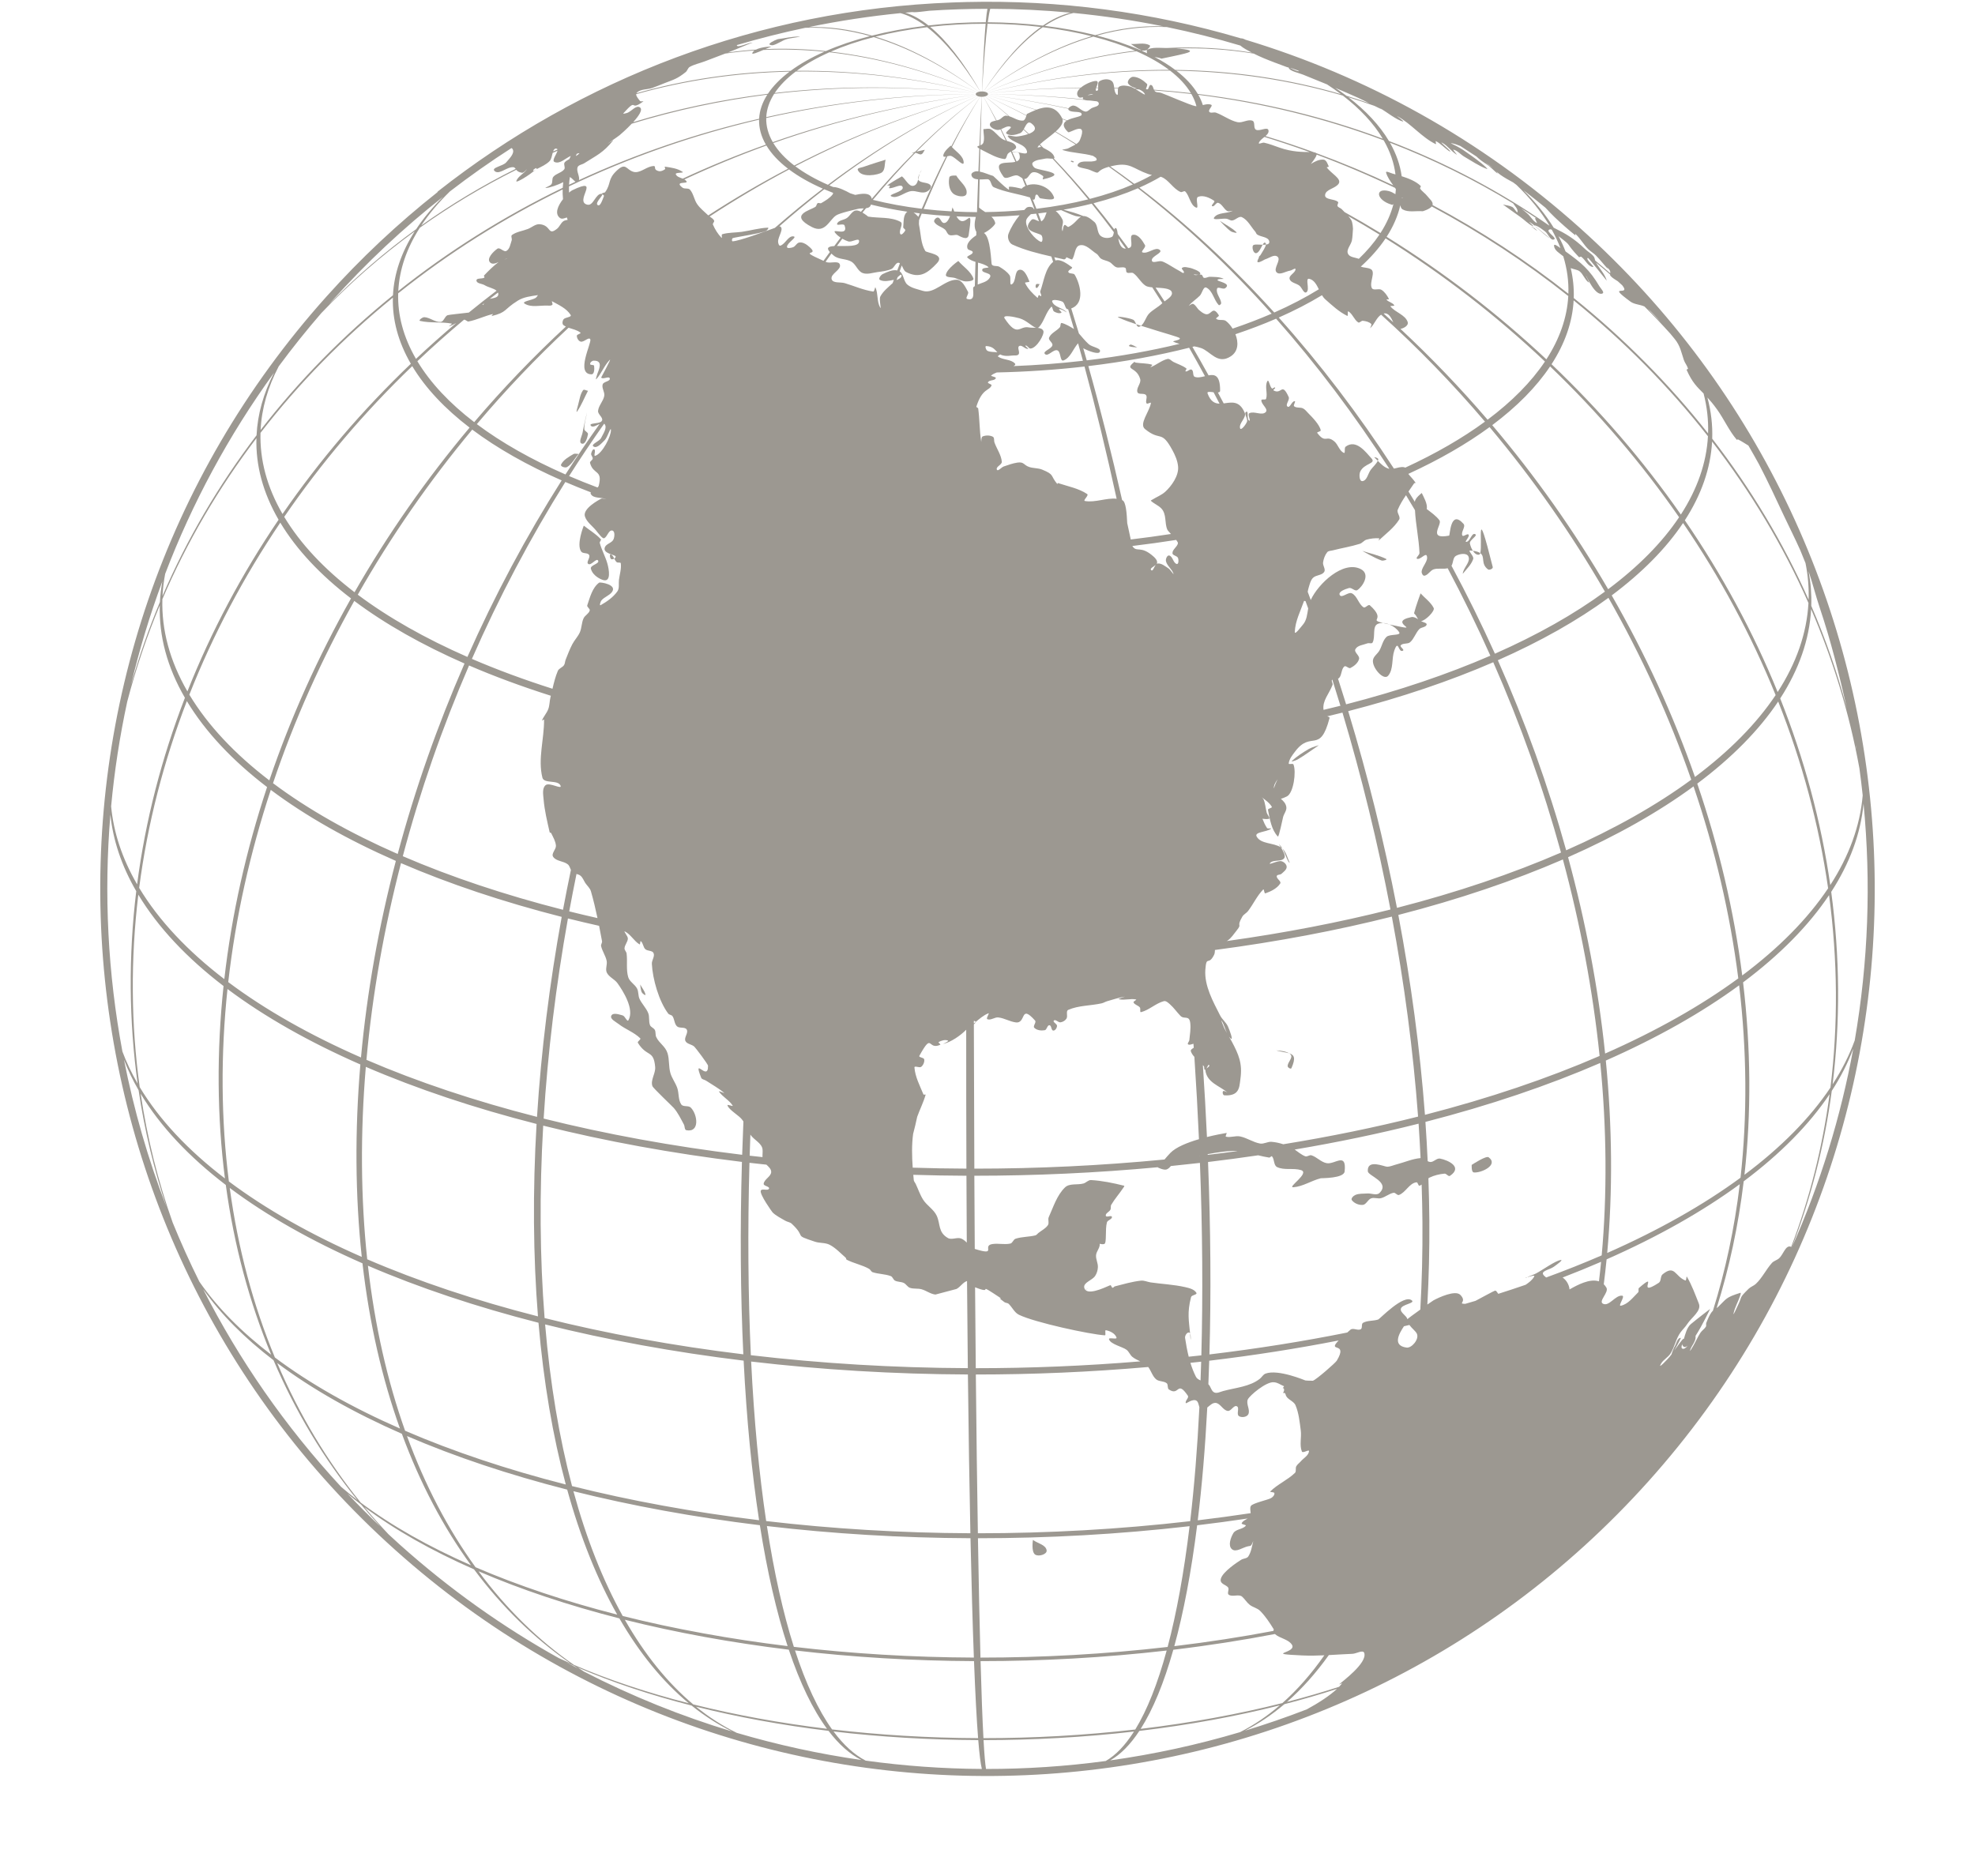 <?xml version="1.0" encoding="UTF-8" standalone="no"?><svg xmlns="http://www.w3.org/2000/svg" xmlns:xlink="http://www.w3.org/1999/xlink" fill="#000000" height="211.5" preserveAspectRatio="xMidYMid meet" version="1" viewBox="-11.3 -0.2 222.6 211.5" width="222.6" zoomAndPan="magnify"><g fill="#9c9891" id="change1_1"><path d="M160.738,143.831c0.035-0.012,0.067-0.031,0.098-0.052 c-0.091,0.025-0.174,0.046-0.238,0.055C160.549,143.84,160.695,143.848,160.738,143.831z"/><path d="M117.106,36.628c0.072-0.028,0.136-0.065,0.195-0.109 c-0.18-0.056-0.36-0.113-0.54-0.171C116.852,36.536,116.945,36.688,117.106,36.628z"/><path d="M92.205,20.071c-0.008-0.013-0.012-0.028-0.017-0.043 c-0.085,0.33-0.199,0.618-0.495,0.706c-0.544,0.162-0.892-0.703-1.338-1.054 c0,0-1.143,0.627-1.653,1.025c-0.075,0.056,0.225-0.039,0.279,0.04 c0.053,0.076-0.155,0.259-0.063,0.267c0.507,0.059,1.39-0.592,1.526-0.1 c0.143,0.525-1.771,0.806-1.274,1.025c0.704,0.314,1.472-0.503,2.239-0.596 c0.528-0.065,1.081,0.269,1.59,0.124c0.306-0.081,0.758-0.461,0.6-0.738 C93.346,20.281,92.479,20.506,92.205,20.071z"/><path d="M154.806,131.96c0.79,0.099,2.839-0.825,1.684-1.704 c-0.283-0.217-1.778,0.77-1.915,0.853C154.575,131.109,154.515,131.924,154.806,131.96z"/><path d="M85.376,18.942c0.352,0.965,2.366,0.569,2.721,0.291 c0.394-0.305,0.282-0.952,0.422-1.43c0,0-1.705,0.52-2.543,0.823 C85.765,18.701,85.3,18.729,85.376,18.942z"/><path d="M57.548,62.278c-0.163-0.087-0.122,0.478,0.048,0.553 c0.087,0.039,0.227,0.004,0.335-0.063C57.83,62.575,57.732,62.38,57.548,62.278z"/><path d="M96.34,31.14c0.408,0.138,0.807,0.372,1.24,0.382 c0.297,0.005,0.933-0.06,0.827-0.341c-0.305-0.81-1.131-1.308-1.696-1.963 c0,0-1.266,0.861-1.398,1.54C95.244,31.114,95.995,31.024,96.34,31.14z"/><path d="M55.099,62.357c0.171,0.294-0.378,0.835-0.09,1.018 c0.33,0.209,0.918-0.724,1.104-0.381c0.196,0.357-0.908,0.505-0.819,0.901 c0.134,0.592,0.738,1.057,1.305,1.264c1.04,0.382,0.738-1.202,0.553-1.846 c-0.225-0.789-0.639-1.517-0.854-2.308c-0.039-0.144,0.215-0.318,0.114-0.428 c-0.552-0.599-1.275-1.014-1.915-1.524c0,0-0.866,2.133-0.29,2.924 C54.396,62.241,54.94,62.075,55.099,62.357z"/><path d="M131.357,27.223c-0.118-0.161-0.229-0.043-0.349,0.166 c0.134,0.003,0.261,0.001,0.373-0.013C131.389,27.313,131.384,27.26,131.357,27.223z"/><path d="M105.122,173.385c0,0-0.209,1.302,0.231,1.641c0.366,0.283,1.374,0,1.313-0.46 C106.575,173.923,105.636,173.778,105.122,173.385z"/><path d="M143.615,51.368c0.127,0.117,0.25,0.244,0.374,0.371 c0.023-0.048,0.043-0.098,0.059-0.149C144.092,51.435,143.497,51.261,143.615,51.368z"/><path d="M156.402,63.979c0.162,0.124,0.593-0.067,0.543-0.262 c-1.949-7.793-1.111-2.622-1.407-1.571C156.128,62.565,155.553,63.326,156.402,63.979z"/><path d="M127.421,25.87c0.178,0.12,0.791,0.255,0.635,0.104 c-0.549-0.523-1.255-0.859-1.878-1.291C126.178,24.684,126.95,25.544,127.421,25.87z"/><path d="M116.406,35.833c-0.496-0.222-2.106-0.453-1.612-0.23 c0.638,0.292,1.299,0.528,1.967,0.745C116.665,36.148,116.572,35.906,116.406,35.833z"/><path d="M109.727,18.064c0.075-0.057-0.163-0.103-0.241-0.156c0,0-0.14,0.056-0.104,0.079 C109.481,18.053,109.635,18.139,109.727,18.064z"/><path d="M92.531,19.031c-0.072,0.093-0.125,0.205-0.168,0.326 C92.501,19.084,92.645,18.881,92.531,19.031z"/><path d="M92.188,20.028c0.057-0.221,0.1-0.459,0.175-0.67 C92.245,19.588,92.135,19.868,92.188,20.028z"/><path d="M116.875,38.973c0,0-0.466-0.287-0.73-0.332c-0.084-0.015-0.262,0.143-0.184,0.178 C116.244,38.946,116.57,38.92,116.875,38.973z"/><path d="M161.435,25.479c0.017,0.009,0.037,0.004,0.057-0.002 c-0.061-0.053-0.122-0.105-0.184-0.154C161.35,25.375,161.375,25.445,161.435,25.479z"/><path d="M155.419,62.321c0.052-0.011,0.09-0.075,0.118-0.174 c-0.166-0.118-0.426-0.208-0.835-0.262C154.889,62.173,155.136,62.382,155.419,62.321z"/><path d="M133.997,118.532c0.076,0.048,0.141,0.102,0.186,0.165 c0.263,0.36-0.372,0.843-0.352,1.29c0.008,0.156,0.358,0.365,0.424,0.222 C134.771,119.04,134.565,118.707,133.997,118.532z"/><path d="M129.905,27.501c-0.108,0.29,0.086,0.894,0.389,0.835 c0.309-0.058,0.524-0.617,0.714-0.947C130.526,27.377,129.979,27.3,129.905,27.501z"/><path d="M161.574,25.469c-0.023-0.014-0.053-0.002-0.082,0.008 c0.132,0.115,0.265,0.23,0.418,0.313C162.046,25.864,161.703,25.556,161.574,25.469z"/><path d="M144.942,62.809c-0.849-0.426-1.799-0.609-2.696-0.913c0,0,1.403,0.826,2.172,1.088 C144.592,63.041,145.108,62.889,144.942,62.809z"/><path d="M146.394,71.056c0.277,0.422-1.048,0.187-1.417,0.532 c-0.428,0.4-0.517,1.049-0.81,1.554c-0.219,0.376-0.675,0.654-0.724,1.084 c-0.102,0.854,1.212,2.34,1.713,1.746c0.63-0.74,0.372-1.915,0.694-2.835 c0.484-1.385,0.432,0.337,0.985,0c0.183-0.114-0.398-0.429-0.259-0.595 c0.241-0.282,0.778-0.107,1.056-0.349c0.452-0.393,0.619-1.037,1.029-1.47 c0.222-0.238,0.727-0.191,0.831-0.499c0.072-0.204-0.344-0.267-0.537-0.366 c-0.029-0.014-0.058-0.031-0.086-0.048c0.468-0.029,1.595-1.138,1.419-1.48 c-0.333-0.656-0.985-1.099-1.476-1.645c0,0-0.539,1.455-0.726,2.208 c-0.021,0.076,0.079,0.135,0.13,0.195c0.119,0.139,0.207,0.356,0.32,0.516 c-0.247-0.158-0.501-0.298-0.768-0.242c-2.881,0.596,1.704,1.731-2.261,0.874 c-0.076-0.016-0.144-0.032-0.214-0.047C145.742,70.373,146.153,70.691,146.394,71.056z"/><path d="M95.698,19.792c-0.115,0.605-0.043,1.381,0.406,1.804 c0.372,0.352,1.438,0.529,1.534,0.028c0.144-0.763-0.771-1.353-1.155-2.03 C96.484,19.594,95.748,19.525,95.698,19.792z"/><path d="M134.307,85.578c-0.167,0.155,0.462-0.063,0.659-0.176 c0.826-0.484,1.588-1.065,2.382-1.597c0,0-0.771,0.214-1.112,0.41 C135.557,84.613,134.882,85.041,134.307,85.578z"/><path d="M162.174,25.697c0.361,0.322,0.726,0.643,1.121,0.92 c0.305,0.215-0.557-0.49-0.847-0.727c-0.254-0.207-0.501-0.426-0.757-0.633 C161.77,25.358,162.056,25.592,162.174,25.697z"/><path d="M144.592,70.03c0.186,0.046,0.417,0.099,0.701,0.161 C145.063,70.097,144.825,70.04,144.592,70.03z"/><path d="M61.042,111.669c0.072,0.142,0.44,0.404,0.409,0.246 c-0.086-0.42-0.396-0.76-0.593-1.143C60.857,110.772,60.9,111.399,61.042,111.669z"/><path d="M54.559,48.177c-0.028-0.648,0.204-1.279,0.307-1.917c0,0-0.373,1.52-0.503,2.292 c-0.072,0.413-0.494,1.121-0.096,1.254c0.398,0.135,0.63-0.635,0.702-1.049 C55.013,48.522,54.567,48.414,54.559,48.177z"/><path d="M122.834,150.113c0.019,0.206,0.036,0.422,0.05,0.654 C122.897,150.978,122.953,150.368,122.834,150.113z"/><path d="M75.829,4.893c0.527-0.14,0.976-0.496,1.492-0.668 c0.464-0.154,1.923-0.295,1.434-0.303c-0.797-0.011-1.581,0.194-2.371,0.289 c0,0-0.726,0.241-0.954,0.524C75.337,4.845,75.69,4.932,75.829,4.893z"/><path d="M133.997,118.532c-0.482-0.304-1.455-0.324-1.455-0.324 C133.115,118.372,133.63,118.42,133.997,118.532z"/><path d="M105.526,32.258c0.186-0.008,0.235-0.285,0.354-0.43 c-0.134,0.009-0.313-0.079-0.396,0.023C105.396,31.957,105.388,32.267,105.526,32.258z"/><path d="M134.056,97.048c-0.254-0.529-0.379-1.182-0.803-1.58 c0.263,0.451,0.4,0.994,0.66,1.452C133.944,96.978,134.084,97.107,134.056,97.048z"/><path d="M53.735,46.198c0.509-0.722,0.822-1.564,1.235-2.344 c-0.188-0.02-0.452-0.212-0.561-0.058c-0.329,0.465-0.392,1.072-0.545,1.621 C53.792,45.67,53.581,46.416,53.735,46.198z"/><path d="M133.253,95.468c-0.089-0.153-0.193-0.296-0.321-0.421 c-0.157-0.152-0.039,0.005,0.129,0.269c0.04,0.026,0.081,0.052,0.118,0.081 C133.206,95.419,133.228,95.445,133.253,95.468z"/><path d="M52.616,52.448c0.561-0.343,0.867-0.989,1.302-1.481 c-0.203,0.009-0.433-0.079-0.605,0.028c-0.515,0.311-1.115,0.63-1.377,1.173 C51.833,52.39,52.408,52.573,52.616,52.448z"/><path d="M166.762,25.487c-11.231-10.063-24.127-17.115-37.691-21.212 c-0.183-0.096-0.357-0.162-0.506-0.15c-10.079-2.986-20.519-4.344-30.913-4.097 c-0.04,0.001-0.079,0.002-0.119,0.003c-0.5,0.012-0.999,0.028-1.498,0.048 c-21.852,0.809-41.911,8.636-57.987,21.301l-0.056,0.095c-4.426,3.499-8.614,7.419-12.504,11.761 c-36.813,41.086-33.336,104.461,7.75,141.274s104.461,33.336,141.274-7.751 S207.848,62.3,166.762,25.487z M32.486,172.748c-0.935-0.99-1.844-2.01-2.718-3.066 c3.455,2.59,7.621,4.941,12.356,7.018c3.152,4.233,6.793,7.784,10.844,10.589 c-0.434-0.19-0.86-0.384-1.283-0.58c-6.306-3.514-12.32-7.774-17.918-12.789 C33.337,173.532,32.91,173.141,32.486,172.748z M11.593,145.115c2.008,2.845,4.683,5.525,7.934,8.013 c2.489,5.825,5.677,11.11,9.466,15.777c-0.645-0.494-1.262-0.998-1.855-1.509 C20.832,160.59,15.646,153.08,11.593,145.115z M24.912,35.097c3.205-3.366,6.727-6.45,10.53-9.216 c-1.491,2.326-2.331,4.744-2.452,7.204c-5.593,4.526-10.602,9.622-14.918,15.188 c0.12-2.439,0.817-4.844,2.045-7.183C21.627,39.048,23.225,37.048,24.912,35.097z M39.413,21.375 c2.252-1.737,4.564-3.365,6.929-4.883c0.046,0.013,0.088,0.043,0.123,0.097 c0.303,0.467-0.354,1.08-0.707,1.508c-0.346,0.425-1.711,0.583-1.326,0.97 c0.452,0.454,1.247-0.302,1.881-0.41c0.331-0.055,0.413,0.044,0.504,0.18 c-3.741,1.871-7.296,4.005-10.638,6.383C37.051,23.905,38.133,22.62,39.413,21.375z M92.493,1.124 c0.318-0.036,0.636-0.075,0.955-0.113c2.178-0.144,4.361-0.215,6.544-0.217 c-0.063,0.317-0.126,0.819-0.189,1.514c-2.129-0.003-4.297,0.114-6.46,0.361 c-0.893-0.706-1.765-1.183-2.611-1.441c0.25-0.023,0.5-0.045,0.751-0.067 C91.818,1.201,92.159,1.161,92.493,1.124z M119.806,2.767c-2.461-0.085-5.021,0.239-7.661,0.992 c-1.781-0.448-3.692-0.8-5.687-1.045c1.104-0.728,2.184-1.21,3.234-1.453 C113.08,1.588,116.456,2.09,119.806,2.767z M192.545,64.2c0.458,1.364,0.8,2.747,1.258,4.114 c1.256,3.731,2.192,7.522,3.061,11.347c-1.056-3.963-2.401-7.825-4.017-11.567 C192.89,66.803,192.79,65.504,192.545,64.2z M99.831,199.204c-0.094-0.552-0.186-1.643-0.276-3.253 c5.59,0.001,11.28-0.312,16.956-0.965c-0.987,1.554-2.052,2.667-3.184,3.32 C108.853,198.909,104.343,199.209,99.831,199.204z M20.098,58.386 c-4.138,6.101-7.598,12.589-10.275,19.351c-2.01-3.473-2.919-6.962-2.822-10.395 c2.762-6.447,6.332-12.529,10.601-18.148C17.516,52.23,18.32,55.315,20.098,58.386z M35.005,40.805 c-5.422,5.179-10.279,10.86-14.463,16.932c-1.768-3.054-2.567-6.122-2.481-9.141 c4.317-5.584,9.327-10.7,14.921-15.248C32.911,35.811,33.563,38.314,35.005,40.805z M163.929,24.289 c0.748,0.708,1.521,1.395,2.323,2.038c0.043,0.036-0.045-0.197-0.001-0.163 c0.541,0.464,0.95,1.234,1.477,1.74c0.265,0.253,0.588,0.433,0.846,0.692 c0.476,0.481,0.883,1.024,1.343,1.517c0.045,0.047-0.131-0.219-0.088-0.174 c0.134,0.126,0.277,0.254,0.345,0.418c0.029,0.074,0.019,0.16,0.008,0.245 c-0.557-0.487-1.121-0.966-1.693-1.438c-0.045-0.161-0.066-0.334-0.17-0.462 c-0.274-0.335-0.671-0.547-0.981-0.845c-1.223-1.172-2.169-1.727-3.525-2.392 c-0.902-1.471-2.048-2.883-3.416-4.232c0.833,0.64,1.657,1.296,2.474,1.966 C163.242,23.597,163.603,23.982,163.929,24.289z M177.436,37.989c0.658,0.781,0.775,1.6,1.051,2.394 c0.115,0.34,0.369,0.62,0.466,0.965c0.019,0.068-0.187,0.082-0.156,0.146 c0.649,1.454,1.18,1.916,1.913,2.663c0.39,1.506,0.556,3.007,0.505,4.497 c-4.397-5.587-9.481-10.706-15.14-15.258c0.038-1.118-0.075-2.244-0.34-3.374 c0.357,0.137,0.777,0.187,0.985,0.348c0.43,0.329,0.585,0.945,1.028,1.264 c0.201,0.146-0.413-0.903-0.257-0.708c0.041,0.048,1.021,2.303,1.82,1.957 c0.266-0.115-0.188-0.553-0.338-0.803c-1.127-1.895-1.995-2.624-3.824-3.938 c-0.221-0.571-0.482-1.141-0.785-1.712c0.001,0.001,0.002,0.002,0.003,0.002 c1.689,1.27,0.599,0.561,2.283,2.343c0.064,0.067,0.198-0.087,0.271-0.033 c0.466,0.337,0.716,1.057,1.287,1.153c0.378,0.064-0.893-0.881-0.536-1.028 c0.065-0.028,2.129,2.605,2.121,2.57c-0.21-0.764-0.816-1.35-1.205-2.042 c0.533,0.44,1.061,0.886,1.582,1.34c-0.001,0.059,0.009,0.113,0.046,0.157 c0.222,0.26,0.539,0.422,0.826,0.614c0.168,0.151,0.334,0.303,0.501,0.455 c1.062,1.329-1.943-0.274,0.916,1.833c0.451,0.333,1.083,0.322,1.592,0.558 c1,0.996,1.971,2.018,2.914,3.064C177.157,37.651,177.32,37.851,177.436,37.989z M169.652,130.688 c0.026,3.671-0.119,7.215-0.427,10.623c-2,0.867-4.09,1.699-6.262,2.494 c-0.086-0.067-0.167-0.137-0.237-0.21c-0.505-0.524,0.577-0.632,1.093-0.994 c0.301-0.21,1.144-0.819,0.782-0.767c-0.624,0.093-2.066,1.143-2.768,1.51 c-0.279,0.146-0.583,0.23-0.867,0.36c-0.047,0.019-0.088,0.049-0.13,0.076 c0.385-0.108,0.914-0.305,0.777-0.066c-0.225,0.385-0.583,0.658-0.963,0.912 c-1.009,0.348-2.035,0.688-3.078,1.019c-0.125-0.141-0.209-0.384-0.377-0.355 c-0.119,0.021-1.36,0.711-2.187,1.144c-0.387,0.115-0.776,0.229-1.168,0.342 c-0.914-0.023,0.265-0.183-0.546-1.012c-0.564-0.579-2.447,0.298-3.029,0.619 c-0.054,0.028-0.328,0.217-0.688,0.47c0.167-3.042,0.247-6.196,0.223-9.472 c-0.011-1.579-0.05-3.166-0.106-4.759c0.043-0.029,0.086-0.057,0.132-0.08 c0.524-0.251,1.108-0.394,1.688-0.445c0.219-0.016,0.433,0.372,0.613,0.247 c1.489-1.004-0.242-1.774-1.115-1.943c-0.381-0.073-0.708,0.397-1.093,0.385 c-0.108-0.002-0.208-0.042-0.306-0.096c-0.068-1.471-0.149-2.946-0.254-4.425 c7.252-1.867,13.855-4.107,19.706-6.644C169.428,123.322,169.626,127.017,169.652,130.688z M121.056,185.361c1.045-3.803,1.912-8.362,2.573-13.625c1.928-0.23,3.825-0.487,5.692-0.766 c-0.246,0.159-0.551,0.272-0.668,0.529c-0.075,0.162,0.565,0.156,0.45,0.297 c-0.347,0.41-1.12,0.361-1.395,0.827c-0.306,0.516-0.619,1.405-0.164,1.804 c0.469,0.409,1.232-0.214,1.844-0.33c0.104-0.023,0.231-0.011,0.31-0.086 c0.124-0.119,0.289-0.624,0.247-0.456c-0.142,0.576-0.226,1.196-0.551,1.693 c-0.163,0.247-0.556,0.215-0.807,0.378c-0.467,0.289-2.045,1.342-2.278,2.109 c-0.198,0.647,0.64,0.69,0.825,1.039c0.124,0.233-0.159,0.636,0.056,0.787 c0.418,0.294,1.14-0.115,1.52,0.23c0.306,0.275,0.515,0.65,0.839,0.906 c0.36,0.286,0.866,0.366,1.185,0.692c0.596,0.604,1.069,1.325,1.514,2.045 c0.035,0.059-0.003,0.135-0.03,0.208C128.642,184.321,124.92,184.899,121.056,185.361z M99.218,187.049c6.915,0.001,13.954-0.385,20.976-1.194c-1.018,3.744-2.207,6.729-3.54,8.902 c-5.728,0.66-11.47,0.975-17.111,0.974C99.429,193.641,99.32,190.73,99.218,187.049z M29.499,131.131c-0.026-3.671,0.121-7.367,0.433-11.071c5.788,2.494,12.26,4.654,19.244,6.437 c-0.219,3.735-0.319,7.447-0.292,11.118c0.027,3.671,0.179,7.198,0.449,10.573 c-6.984-1.783-13.456-3.943-19.244-6.437C29.726,138.344,29.526,134.802,29.499,131.131z M20.291,58.714c1.842,3.062,4.546,5.922,7.97,8.543c-3.709,6.567-6.81,13.446-9.207,20.511 c-3.872-2.964-6.93-6.198-9.013-9.661C12.711,71.335,16.164,64.832,20.291,58.714z M35.162,41.071 c1.494,2.484,3.688,4.803,6.465,6.93c-4.862,5.787-9.217,12.014-12.968,18.557 c-3.405-2.607-6.093-5.45-7.925-8.495C24.908,51.974,29.753,46.272,35.162,41.071z M40.993,35.841 c0.182-0.039,0.344,0.233,0.528,0.197c0.933-0.183,1.799-0.622,2.722-0.838 c0.08-0.019-0.206,0.246-0.12,0.225c1.763-0.436,1.275-0.696,2.946-1.739 c0.666-0.416,1.469-0.498,2.262-0.619c-0.081,0.112-0.15,0.241-0.262,0.316 c-0.388,0.259-1.632,0.394-1.238,0.644c0.73,0.464,1.725,0.184,2.59,0.22 c0.179,0.008,0.401,0.033,0.529-0.089c0.096-0.09-0.131-0.456-0.017-0.392 c0.755,0.414,1.624,0.801,2.081,1.53c0.168,0.27-0.624,0.25-0.807,0.509 c-0.123,0.175-0.167,0.512-0.001,0.643c0.084,0.065,0.177,0.118,0.272,0.166 c-3.643,3.374-7.099,6.973-10.331,10.77c-2.752-2.107-4.926-4.406-6.407-6.867 C37.438,38.909,39.19,37.349,40.993,35.841z M52.83,20.808c6.715-3.216,13.895-5.757,21.427-7.522 c-0.026,0.93,0.22,1.875,0.764,2.816c-3.192,1.141-6.318,2.423-9.37,3.836 c-0.308-0.126-0.662-0.205-0.78-0.488c-0.104-0.251,0.986-0.118,0.765-0.275 c-0.565-0.396-1.303-0.485-1.988-0.588c-0.096-0.015,0.084,0.238,0.003,0.291 c-0.202,0.144-0.472,0.27-0.711,0.21c-0.802-0.196-0.029-0.726-0.853-0.531 c-0.675,0.162-1.326,0.803-1.994,0.611c-0.826-0.236-0.838-1.104-1.858-0.154 c-1.089,1.014-0.612,1.436-1.326,2.443c-0.072,0.104-0.31,0.041-0.347,0.163 c-0.004,0.014-0.004,0.027,0.001,0.04c-0.016-0.009-0.037-0.015-0.068-0.016 c-0.663-0.012-0.91,1.357-1.561,1.234c-1.635-0.307,1.673-3.281-1.748-1.624 c-0.076,0.036-0.2,0.128-0.346,0.259C52.828,21.277,52.823,21.043,52.83,20.808z M53.792,18.666 c0.095-0.282,0.512-0.306,0.765-0.469c1.371-0.881,2.102-1.149,3.233-2.545 c0.134-0.166-0.711,0.457-0.549,0.322c0.412-0.337,0.876-0.608,1.291-0.934 c0.096-0.075,0.763-0.652,1.371-1.297c4.886-1.502,9.994-2.607,15.283-3.277 c-0.563,0.878-0.88,1.791-0.926,2.72c-7.115,1.64-13.915,3.974-20.306,6.916 C54.069,19.696,53.643,19.105,53.792,18.666z M70.439,5.838c1.088-0.158,2.191-0.276,3.308-0.351 c-0.123,0.086-0.217,0.188-0.26,0.311c-0.039,0.103,0.217,0.037,0.318,0.003 c0.315-0.111,0.623-0.238,0.931-0.37c2.24-0.101,4.535-0.037,6.879,0.198 c-1.47,0.651-2.747,1.377-3.806,2.159C71.719,7.895,65.899,8.759,60.428,10.315 c0.01-0.019,0.022-0.038,0.039-0.055c0.42-0.444,1.172-0.346,1.748-0.544 c0.465-0.162,0.919-0.361,1.379-0.54c1.06-0.416,1.426-0.479,2.39-1.25 c0.192-0.155,0.241-0.465,0.456-0.586c0.523-0.291,1.127-0.409,1.684-0.621 C68.687,6.507,69.603,6.163,70.439,5.838z M71.407,5.456c0.592-0.241,1.18-0.489,1.77-0.727 c0.106-0.044,0.429-0.13,0.317-0.123c-0.548,0.028-1.759,0.67-1.745,0.275 c2.549-0.753,5.124-1.402,7.718-1.948c2.343-0.08,4.782,0.224,7.302,0.933 c-1.839,0.476-3.513,1.047-4.995,1.693c-2.322-0.244-4.595-0.317-6.813-0.225 c0.226-0.098,0.452-0.196,0.68-0.29c0,0-1.098,0.022-1.735,0.348 c-1.066,0.07-2.118,0.18-3.157,0.326C70.982,5.626,71.205,5.538,71.407,5.456z M93.191,2.866 c1.915,1.476,3.923,3.875,5.997,7.252c-0.059,0.007-0.115,0.017-0.165,0.03 c-4.025-3.019-7.929-5.071-11.658-6.214C89.156,3.48,91.106,3.118,93.191,2.866z M99.301,10.3 c0.021,0.035,0.041,0.071,0.062,0.106l-0.063-0.106c0-0,0-0,0.001-0 C99.301,10.3,99.301,10.3,99.301,10.3z M117.553,5.499c0.027,0.004,0.054,0.009,0.08,0.01 c0.05,0.003,0.11-0.011,0.171-0.034c0.067-0.006,0.134-0.013,0.201-0.019 c-0.046,0.06-0.066,0.133-0.05,0.222c0.008,0.047,0.024,0.087,0.043,0.126 c-0.205-0.097-0.413-0.194-0.626-0.287C117.432,5.51,117.492,5.505,117.553,5.499z M135.066,7.827 c-0.257-0.01-0.763-0.296-0.994-0.375c0.115,0.025,0.229,0.049,0.339,0.089 C134.639,7.619,135.303,7.838,135.066,7.827z M132.327,6.833c0.043,0.021,0.092,0.045,0.148,0.073 c-0.031-0.017-0.062-0.034-0.092-0.052c0.45,0.17,0.902,0.336,1.35,0.506 c0.084,0.032,0.171,0.053,0.258,0.073c-0.043-0.002-0.053,0.022-0.009,0.089 c0.203,0.315,1.103,0.499,1.576,0.688c0.905,0.359,1.812,0.729,2.712,1.104 c0.548,0.357,1.073,0.724,1.57,1.099c-5.864-1.713-12.121-2.649-18.675-2.731 c-0.689-0.519-1.473-1.007-2.335-1.462c0.273,0.052,0.558,0.095,0.775,0.192 c0.873-0.191,1.754-0.351,2.62-0.573c1.185-0.301,0.485-0.482-1.006-0.578 c3.02-0.085,5.955,0.112,8.789,0.58C130.756,6.221,131.538,6.535,132.327,6.833z M161.888,24.928 c-0.429-0.236-0.666-0.723-1.03-1.048c-0.228-0.202-0.465-0.395-0.704-0.585 c0.581,0.366,1.156,0.74,1.726,1.12c-0.038-0.012-0.075-0.026-0.115-0.035 C161.582,24.337,162.054,25.019,161.888,24.928z M159.248,22.731c0.188,0.312,0.518,0.581,0.496,0.937 c-0.016,0.274-0.365-0.426-0.612-0.547c-0.319-0.156-0.691-0.178-1.036-0.269 c0,0,1.295,0.94,1.95,1.399c0.492,0.346,0.911,0.815,1.46,1.067 c0.197,0.088-0.603-0.608-0.418-0.499c0.213,0.129,0.41,0.28,0.603,0.436 c-0.032-0.041-0.03-0.062,0.03-0.043c0.42,0.119,0.767,0.416,1.119,0.676 c0.364,0.27,0.598,1.078,1.016,0.902c0.377-0.16-0.909-0.854-0.573-1.088 c0.106-0.074,0.214-0.062,0.322-0.003c0.383,0.688,0.707,1.377,0.971,2.065 c-0.384-0.276-0.757-0.537-0.72-0.232c0.06,0.519,0.61,0.8,1.039,1.157 c0.434,1.414,0.622,2.824,0.575,4.222c-4.731-3.745-9.857-7.095-15.31-9.996 c0.106-0.374-0.359-0.703-0.594-1.016c-0.233-0.31-0.589-0.513-0.801-0.838 c-0.056-0.087,0.131-0.231,0.055-0.306c-0.541-0.524-1.364-0.848-2.138-1.09 c-0.171-1.256-0.604-2.52-1.326-3.781C150.252,17.772,154.898,20.067,159.248,22.731z M168.916,144.238c-1.028-0.347-2.435,0.41-3.323,0.915c0.002-0.011,0.005-0.022,0.004-0.033 c-0.049-0.506-0.355-1.029-0.777-1.313c1.488-0.573,2.935-1.163,4.337-1.772 C169.085,142.777,169.004,143.51,168.916,144.238z M178.304,151.317 c0,0.03,0.004,0.061,0.016,0.09c0.122,0.305,0.334,0.293,0.593,0.088 c-0.206,0.253-0.421,0.419-0.612,0.318C178.171,151.744,178.221,151.535,178.304,151.317z M73.054,142.025c-0.026-3.671,0.014-7.393,0.117-11.15c0.634,0.074,1.274,0.142,1.913,0.21 c0.253,0.246,0.529,0.477,0.537,0.805c0.011,0.529-0.78,0.818-0.849,1.345 c-0.036,0.267,0.708,0.299,0.604,0.552c-0.12,0.295-0.818-0.067-0.929,0.234 c-0.148,0.409,1.28,2.399,1.331,2.448c0.404,0.396,0.933,0.643,1.422,0.934 c0.23,0.138,0.537,0.155,0.734,0.339c1.755,1.648,0.06,1.179,2.624,2.03 c0.535,0.179,1.155,0.086,1.652,0.345c0.688,0.358,1.228,0.952,1.812,1.463 c0.06,0.051,0.032,0.182,0.104,0.218c0.81,0.42,1.74,0.584,2.534,1.034 c0.158,0.09,0.222,0.317,0.396,0.377c0.662,0.218,1.393,0.194,2.046,0.44 c0.217,0.083,0.267,0.402,0.472,0.509c0.301,0.16,0.682,0.112,0.989,0.261 c0.267,0.127,0.416,0.45,0.692,0.549c0.41,0.144,0.873,0.048,1.291,0.158 c0.548,0.146,1.022,0.543,1.585,0.602c0.02,0,2.355-0.62,2.37-0.628 c0.443-0.225,0.72-0.749,1.192-0.898c0.025,3.415,0.055,6.692,0.09,9.823 c-8.366-0.034-16.575-0.535-24.456-1.46C73.173,149.212,73.08,145.696,73.054,142.025z M56.589,21.699 c0.066,0.067,0.215,0.119,0.182,0.198c-0.154,0.383-0.421,1.282-0.726,1.002 C55.762,22.64,56.628,21.904,56.589,21.699z M99.078,16.546c-0.034,0.833-0.068,1.692-0.101,2.576 c-0.056-0.007-0.112-0.015-0.169-0.017c-0.249-0.011-0.659,0.168-0.623,0.412 c0.054,0.356,0.384,0.474,0.759,0.505c-0.043,1.189-0.086,2.421-0.128,3.694 c-0.862-0.004-1.716-0.032-2.562-0.075c-0.064-0.159-0.128-0.318-0.206-0.466 c0,0-0.033,0.194-0.1,0.452c-1.068-0.06-2.12-0.15-3.148-0.27 c0.873-2.101,1.764-4.085,2.671-5.942c0.152-0.038,0.312-0.074,0.422-0.037 c0.507,0.166,1.435,1.27,1.421,0.738c-0.018-0.732-0.818-1.185-1.325-1.744 c1.044-2.067,2.107-3.964,3.187-5.673c0.055,0.006,0.112,0.01,0.171,0.01 c-0.088,1.672-0.173,3.514-0.256,5.506C98.862,16.293,98.709,16.323,99.078,16.546z M102.632,16.887 c0.006,0.013,0.011,0.026,0.017,0.038c-0.024,0.009-0.02,0.012,0.006,0.013 c0.163,0.363,0.325,0.73,0.487,1.103c-0.938,0.244-2.749-0.296-1.343,1.673 c0.294,0.409,1.003-0.198,1.502-0.144c0.226,0.023,0.421,0.216,0.624,0.327 c0.118,0.286,0.235,0.575,0.353,0.867c-0.146,0.068-0.282,0.154-0.402,0.262 c-0.023,0.021-0.005,0.039,0.033,0.055c-0.485-0.097-0.964-0.246-1.456-0.233 c-0.114,0,0.037,0.394-0.058,0.333c-0.65-0.436-1.172-1.032-1.758-1.548 c-0.504-0.145-0.994-0.389-1.507-0.486c0.019-0.87,0.039-1.716,0.059-2.536 c0.093,0.052,0.208,0.112,0.349,0.182c0.762,0.378,1.53,0.838,2.375,0.937 c0.245,0.027,0.237-0.437,0.402-0.619C102.392,17.027,102.508,16.955,102.632,16.887z M103.21,16.294 c-0.153-0.375-0.594-0.477-1.017-0.608c-0.218-0.45-0.437-0.891-0.657-1.324 c0.357-0.145,0.71-0.408,1.046-0.276c0.278,0.11-0.688,0.608-0.444,0.779 c0.416,0.285,1.042,0.143,1.513-0.041c0.168-0.065,0.295-0.228,0.407-0.414 c0.177,0.166,0.353,0.334,0.529,0.503c-0.509,0.18-1.119,0.264-1.306,0.279 c-0.325,0.024-1.164-0.266-0.976,0.003c0.517,0.739,1.951,0.785,2.146,1.667 c0.122,0.55-1.076-0.039-1.683,0.039c-0.011-0.023-0.021-0.046-0.032-0.069 C103.024,16.679,103.307,16.534,103.21,16.294z M108.453,13.236c0.155,0.057,0.31,0.112,0.464,0.17 c-0.394,0.249-0.524,0.631,0.168,1.289c0.182,0.171,2.293-1.43,1.331,0.882 c-0.08,0.194-0.228,0.337-0.406,0.457c-0.771-0.483-1.547-0.951-2.326-1.405 C108.204,14.16,108.581,13.677,108.453,13.236z M108.408,13.12c-0.747-1.468-1.897-1.336-2.909-0.948 c-1.832-0.594-3.679-1.134-5.54-1.614c0.029-0.022,0.052-0.045,0.068-0.069 c3.065,0.392,6.096,0.917,9.088,1.565c-0.016,0.049-0.012,0.097,0.024,0.137 c0.342,0.392,1.55,0.029,1.47,0.548c-0.033,0.219-1.06,0.307-1.635,0.632 c-0.181-0.066-0.362-0.13-0.544-0.196C108.423,13.157,108.417,13.138,108.408,13.12z M145.928,20.973 c0.034,0.05,0.067,0.101,0.1,0.152c-0.012,0.188-0.028,0.375-0.053,0.562 c-0.235-0.143-0.472-0.277-0.735-0.345c-1.615-0.416-1.453,1.024,0.334,1.538 c0.081,0.023,0.141-0.024,0.188-0.105c-0.285,1.119-0.776,2.22-1.47,3.292 c-1.329-0.812-2.677-1.597-4.042-2.356c-0.112-0.113-0.225-0.225-0.334-0.339 c-0.135-0.136-0.377-0.171-0.464-0.344c-0.072-0.139,0.162-0.372,0.041-0.477 c-0.406-0.357-1.467-0.207-1.445-0.749c0.033-0.674,1.183-0.738,1.538-1.31 c0.339-0.552-0.837-1.128-1.341-1.804c-0.049-0.068,0.247-0.053,0.214-0.132 c-0.127-0.295-0.277-0.74-0.597-0.763c-0.499-0.035-0.982,0.217-1.415,0.486 c0.419-0.539,0.626-0.859,0.654-1.051C140.12,18.351,143.065,19.602,145.928,20.973z M146.788,22.132 c-0.034-0.013-0.067-0.029-0.101-0.044c0.001-0.009,0.003-0.019,0.005-0.028 C146.827,22.135,146.9,22.174,146.788,22.132z M133.334,128.785 c-0.431-0.143-0.875-0.241-1.321-0.275c-0.434-0.035-0.861,0.266-1.287,0.195 c-0.787-0.136-1.477-0.644-2.26-0.802c-0.519-0.104-1.072,0.155-1.586,0.028 c-0.132-0.033,0.175-0.438,0.041-0.417c-0.442,0.074-1.265,0.226-2.187,0.456 c-0.124-2.69-0.278-5.394-0.459-8.107c0.036,0.041,0.074,0.082,0.107,0.125 c0.086,0.112-0.004,0.43,0.135,0.402c0.021-0.005,0.042-0.016,0.061-0.03 c-0.017,0.032-0.027,0.065-0.023,0.1c0.191,1.381,1.564,1.717,2.455,2.462 c0.12,0.098-0.351-0.239-0.454-0.121c-0.108,0.121-0.024,0.458,0.14,0.469 c0.47,0.033,1.042-0.021,1.369-0.364c0.364-0.378,0.37-0.992,0.444-1.513 c0.238-1.707-0.195-2.715-0.968-4.174c-0.101-0.19-0.209-0.376-0.319-0.562 c0.055,0.072,0.116,0.139,0.184,0.201c0.341,0.307-0.112-0.926-0.303-1.346 c-0.212-0.467-0.66-0.801-0.893-1.26c-0.767-1.514-1.794-3.341-1.657-5.151 c0.128-1.688,0.34-0.365,0.985-1.669c0.08-0.162,0.089-0.355,0.097-0.546 c7.09-0.935,13.762-2.204,19.938-3.762c1.4,7.507,2.404,15.069,2.956,22.543 C143.734,126.875,138.658,127.921,133.334,128.785z M147.551,149.154 c0.269,0.378,0.712,0.697,0.844,0.989c0.282,0.624-0.587,1.635-1.155,1.562 c-1.632-0.215-0.864-1.56-0.303-2.403C147.141,149.253,147.346,149.204,147.551,149.154z M139.366,153.181c-0.152,0.253-2.299,2.13-2.691,2.261l-0.555-0.01 c-0.095-0.012-0.193-0.022-0.291-0.022c-0.019,0-3.075-1.307-4.496-0.771 c-0.267,0.102-0.41,0.4-0.631,0.577c-1.141,0.904-2.737,1.004-4.142,1.387 c-0.326,0.087-0.694,0.298-1.001,0.158c-0.345-0.158-0.382-0.669-0.665-0.923 c0.036-0.873,0.068-1.756,0.096-2.652c5.065-0.605,9.933-1.372,14.588-2.283 C138.198,152.324,140.709,150.944,139.366,153.181z M98.695,10.489 c0.016,0.026,0.038,0.05,0.067,0.072c-7.088,1.845-13.967,4.518-20.541,7.895 c-1.015-0.777-1.817-1.625-2.363-2.533C83.168,13.334,90.816,11.485,98.695,10.489z M94.006,24.827 c0.247,0.422,0.827,0.527,1.198,0.845c0.198,0.171,0.247,0.508,0.488,0.613 c0.279,0.123,0.619-0.051,0.922,0.008c0.114,0.024,1.149,0.759,1.264,0.005 c0.557-3.641-0.197-0.867-1.111-1.752c-0.107-0.104-0.191-0.225-0.263-0.354 c0.72,0.032,1.445,0.055,2.177,0.059c-0.144,0.588-0.218,1.235,0.064,1.69 c-0.004,0.129-0.008,0.258-0.012,0.388c-0.529,0.342-1.207,0.931-0.98,1.498 c0.088,0.222,0.584,0.179,0.583,0.417c-0.001,0.282-0.795,0.414-0.589,0.608 c0.249,0.234,0.566,0.363,0.899,0.467c-0.025,0.895-0.05,1.805-0.075,2.73 c-0.049,0.034-0.099,0.067-0.143,0.108c-0.203,0.188,0.371,1.656-0.722,1.341 c-0.259-0.075,0.229-0.564,0.099-0.801c-0.299-0.547-0.659-1.351-1.282-1.362 c-1.338-0.023-2.534,1.653-3.811,1.252c-0.596-0.191-1.259-0.299-1.739-0.7 c-0.441-0.364-0.412-1.203-0.873-1.5c0.079-0.221,0.158-0.443,0.237-0.663 c0.144,0.259,0.234,0.607,0.482,0.735c1.51,0.785,2.414,0.158,3.491-0.994 c0.965-1.033-1.18-1.141-1.323-1.375c-0.517-0.847-0.492-1.925-0.696-2.892 c-0.039-0.183-0.003-0.395-0.002-0.59c0.098-0.243,0.196-0.485,0.294-0.725 c1.045,0.123,2.114,0.214,3.198,0.277c-0.16,0.418-0.392,0.805-0.706,0.777 c-0.299-0.027-0.364-0.584-0.663-0.613C94.196,24.3,93.895,24.641,94.006,24.827z M104.792,22.064 c0.166,0.427,0.332,0.858,0.498,1.296c-0.029,0.003-0.057,0.005-0.086,0.009 c-0.003-0.276-0.633-0.331-0.832-0.133c-0.079,0.078-0.156,0.159-0.233,0.239 c-1.472,0.137-2.941,0.212-4.395,0.231c-0.246-0.162-0.492-0.325-0.697-0.51 c0.021-1.086,0.043-2.143,0.065-3.167c0.435,0.01,0.883-0.066,1.001-0.006 c0.319,0.159,0.275,0.742,0.604,0.885c1.287,0.563,2.715,0.734,4.06,1.148 C104.781,22.059,104.786,22.062,104.792,22.064z M107.484,22.004c-0.431-1.14-1.957-1.692-3.04-1.306 c-0.102-0.244-0.205-0.486-0.307-0.726c0.037,0.004,0.075,0.005,0.114-0.003 c0.377-0.072,0.496-0.687,0.877-0.751c0.398-0.063,0.802,0.195,1.131,0.426 c0.102,0.071-0.118,0.401,0.001,0.373c3.097-0.703-0.345-0.98-0.887-1.267 c-0.203-0.106-0.437-0.472-0.27-0.628c0.364-0.341,0.94-0.328,1.423-0.446 c0.202-0.051,0.572,0.022,0.806,0.013c1.358,1.443,2.698,2.972,4.017,4.584 c-1.795,0.453-3.749,0.813-5.837,1.063c-0.139-0.354-0.278-0.704-0.418-1.051 c0.048,0.028,0.098,0.041,0.149,0.019c0.193-0.084,0.067-0.529,0.274-0.569 c0.204-0.041,0.255,0.393,0.462,0.422C106.482,22.224,107.663,22.472,107.484,22.004z M103.273,17.999 c-0.162-0.36-0.325-0.714-0.488-1.064c0.25-0.008,0.723-0.017,0.784,0.17 C103.745,17.635,103.58,17.88,103.273,17.999z M105.658,16.373c0.043-0.071,0.106-0.147,0.183-0.227 c0.072,0.072,0.143,0.144,0.214,0.217C105.878,16.359,105.587,16.488,105.658,16.373z M148.181,57.312 c0.078,1.61,0.444,3.21,0.507,4.823c0.007,0.237-0.488,0.569-0.266,0.654 c0.354,0.136,0.96-0.695,1.089-0.335c0.207,0.583-0.509,1.152-0.58,1.766 c-0.021,0.192,0.134,0.508,0.321,0.476c0.413-0.073,0.638-0.586,1.035-0.718 c0.495-0.162,1.086,0.006,1.578-0.124c1.709,3.217,3.318,6.507,4.812,9.859 c-4.827,2.093-10.274,3.941-16.257,5.481c-0.298-0.97-0.604-1.936-0.914-2.899 c0.048-0.015,0.092-0.035,0.126-0.073c0.318-0.349,0.227-0.981,0.58-1.291 c0.18-0.159,0.485,0.275,0.698,0.167c0.414-0.211,0.85-0.561,0.968-1.013 c0.103-0.381-0.598-0.758-0.414-1.104c0.237-0.445,0.888-0.478,1.357-0.66 c0.183-0.071,0.489,0.08,0.583-0.095c0.349-0.641-0.077-1.842,0.603-2.108 c0.183-0.072,0.383-0.097,0.588-0.087c-1.757-0.432,0.438-0.255-1.494-1.994 c-0.19-0.168-0.516,0.358-0.726,0.216c-0.564-0.377-0.694-1.255-1.298-1.566 c-0.412-0.215-1.147,0.592-1.374,0.19c-0.213-0.377,0.618-0.672,1.037-0.791 c0.311-0.088,0.671,0.409,0.945,0.231c0.582-0.377,1.513-1.788,0.392-2.363 c-1.985-1.023-4.808,1.648-5.645,3.478c-0.114-0.307-0.228-0.615-0.343-0.921 c0.031-0.169,0.065-0.336,0.116-0.499c0.118-0.373,0.202-0.795,0.479-1.073 c0.337-0.337,1.004-0.269,1.263-0.666c0.198-0.303-0.182-0.719-0.127-1.075 c0.063-0.409,0.209-0.826,0.467-1.149c0.138-0.168,0.406-0.152,0.616-0.207 c1.02-0.263,2.064-0.426,3.067-0.743c0.278-0.089,0.46-0.382,0.739-0.464 c0.461-0.131,0.949-0.187,1.429-0.156c0.083,0.005-0.118,0.307-0.053,0.25 c0.803-0.751,1.727-1.423,2.31-2.359c0.195-0.317-0.299-0.763-0.158-1.108 c0.242-0.581,0.574-1.117,0.929-1.64C147.505,56.181,147.844,56.746,148.181,57.312z M124.2,142.039 c0.026,3.671-0.007,7.187-0.097,10.541c-0.475,0.055-0.95,0.102-1.425,0.153 c-0.175-0.697-0.303-1.408-0.409-2.113c-0.037-0.253,0.211-0.671,0.462-0.612 c0.044,0.01,0.077,0.05,0.102,0.104c-0.133-1.432-0.347-2.338,0.11-4.1 c0.067-0.246,0.734-0.261,0.6-0.482c-0.245-0.405-0.81-0.536-1.274-0.643 c-1.274-0.289-2.59-0.343-3.883-0.529c-0.366-0.055-0.727-0.241-1.095-0.198 c-0.998,0.108-1.969,0.398-2.942,0.644c-0.096,0.021-0.158,0.179-0.254,0.156 c-0.127-0.029-0.135-0.309-0.262-0.287c-0.134,0.021-2.155,1.097-2.769,0.565 c0.283-0.256,0.414-0.381-0.017-0.015c-0.07-0.067-0.121-0.156-0.144-0.274 c-0.116-0.589,0.895-0.817,1.228-1.319c0.192-0.287,0.298-0.647,0.311-0.992 c0.02-0.454-0.243-0.893-0.207-1.346c0.033-0.45,0.472-0.844,0.41-1.287 c0.172,0.043,0.343,0.069,0.51,0.023c0.314-0.079,0.08-1.615,0.305-2.437 c0.075-0.27,0.609-0.345,0.564-0.62c-0.04-0.229-0.644,0.106-0.691-0.126 c-0.06-0.281,0.394-0.429,0.521-0.684c0.083-0.167,0-0.392,0.092-0.551 c0.394-0.667,0.914-1.247,1.343-1.89c0.055-0.079,0.191-0.241,0.099-0.263 c-1.219-0.303-2.462-0.564-3.718-0.635c-0.313-0.017-0.553,0.301-0.854,0.386 c-0.683,0.19-1.572-0.052-2.082,0.442c-0.914,0.885-1.305,2.189-1.831,3.349 c-0.123,0.275,0.071,0.648-0.094,0.901c-0.259,0.392-0.723,0.6-1.087,0.897 c-0.108,0.088-0.193,0.226-0.328,0.259c-0.731,0.182-1.513,0.143-2.231,0.378 c-0.253,0.082-0.327,0.48-0.584,0.544c-0.658,0.148-1.355-0.047-2.02,0.055 c-1.238,0.186,0.608,1.354-1.947,0.565c-0.017-0.005-0.032-0.015-0.048-0.021 c-0.018-2.723-0.034-5.473-0.048-8.243c6.83,0.001,13.761-0.316,20.698-0.961 c-0.007,0.009-0.014,0.017-0.022,0.026c0,0,0.682,0.345,1.003,0.222 c0.192-0.072,0.335-0.219,0.47-0.382c1.092-0.109,2.185-0.226,3.277-0.352 C124.088,134.646,124.174,138.369,124.2,142.039z M123.916,130.088 c-0.029,0.003-0.058,0.006-0.087,0.009c0.029-0.006,0.058-0.012,0.087-0.018 C123.915,130.082,123.915,130.085,123.916,130.088z M120.602,129.77 c-0.227,0.237-0.441,0.484-0.651,0.734c-7.183,0.694-14.362,1.032-21.434,1.031 c-0.026-5.368-0.044-10.81-0.055-16.268c0.108-0.082,0.193-0.173,0.191-0.255 c-0.063,0.052-0.127,0.104-0.191,0.155c-0-0.094-0-0.187-0.001-0.281 c0.101-0.002,0.18,0.027,0.193,0.112c0.001,0.005-0.001,0.009-0.001,0.014 c0.454-0.375,0.896-0.767,1.436-0.983c0.209-0.084-0.309,0.576-0.102,0.66 c0.386,0.156,0.817-0.245,1.231-0.199c0.672,0.076,1.283,0.464,1.955,0.556 c1.226,0.176,0.461-2.138,2.187-0.207c0.183,0.206-0.279,0.623-0.084,0.817 c0.281,0.287,0.775,0.342,1.171,0.274c0.255-0.041,0.275-0.576,0.533-0.565 c0.247,0.012,0.183,0.581,0.428,0.603c0.226,0.023,0.416-0.297,0.429-0.521 c0.015-0.233-0.524-0.44-0.358-0.607c0.182-0.185,0.5,0.241,0.757,0.199 c0.261-0.04,0.529-0.197,0.667-0.42c0.178-0.286-0.104-0.85,0.202-0.985 c1.171-0.508,2.513-0.458,3.758-0.734c0.219-0.05,0.412-0.179,0.628-0.242 c0.647-0.187,1.288-0.398,1.951-0.508c0.227-0.036-0.841,0.233-0.62,0.287 c0.62,0.151,1.294-0.111,1.918,0.027c0.142,0.035-0.345,0.21-0.279,0.338 c0.131,0.273,0.524,0.321,0.71,0.559c0.114,0.143-0.039,0.579,0.138,0.531 c0.915-0.238,1.644-0.986,2.558-1.236c0.251-0.067,0.501,0.18,0.696,0.351 c0.441,0.385,0.774,0.881,1.183,1.302c0.43,0.448,1.001-0.139,1.109,0.83 c0.071,0.636-0.044,1.275-0.107,1.91c-0.016,0.166-0.273,0.396-0.13,0.481 c0.153,0.089,0.393-0.015,0.596-0.074c0.011,0.151,0.022,0.303,0.032,0.454 c-0.19,0.115-0.381,0.231-0.327,0.391c0.08,0.242,0.225,0.446,0.398,0.634 c0.208,3.106,0.38,6.201,0.517,9.279C122.544,128.589,121.236,129.108,120.602,129.77z M91.719,126.993c-0.019,0.135-0.045,0.278-0.071,0.409C91.669,127.265,91.693,127.129,91.719,126.993z M82.407,28.386c0.082,0.076,0.173,0.156,0.285,0.246c0.544,0.436,1.383,0.311,1.982,0.671 c0.505,0.305,0.69,1.048,1.239,1.267c0.52,0.207,1.127-0.023,1.683-0.1 c0.536-0.071,1.085-0.131,1.58-0.347c0.33-0.143,0.47-0.77,0.823-0.698 c0.049,0.01,0.091,0.029,0.13,0.054c-0.1,0.267-0.199,0.535-0.299,0.805 c-0.532-0.119-1.144,0.177-1.648,0.415c-0.215,0.103-0.52,0.544-0.309,0.655 c0.465,0.237,1.052,0.095,1.561-0.008c0.003-0.001,0.006-0.002,0.009-0.003 c-0.045,0.124-0.09,0.247-0.135,0.372c-0.496,0.467-1.053,0.894-1.378,1.489 c-0.199,0.365,0.166,1.612-0.036,1.247c-0.374-0.666-0.207-1.533-0.514-2.233 c-0.071-0.16-0.098,0.471-0.269,0.446c-1.099-0.158-2.129-0.628-3.194-0.944 c-0.494-0.151-1.353,0.044-1.486-0.457c-0.16-0.608,1.124-1.04,0.931-1.639 c-0.159-0.501-1.069-0.078-1.549-0.29c-0.022-0.01-0.04-0.018-0.061-0.027 C81.971,28.997,82.189,28.691,82.407,28.386z M84.308,27.013c0.386,0.13,1.193-0.453,1.219-0.048 c0.045,0.689-1.447,0.552-2.499,0.564c0.201-0.275,0.403-0.547,0.605-0.819 C83.849,26.834,84.077,26.936,84.308,27.013z M105.486,23.885c0.106,0.284,0.212,0.571,0.317,0.859 c-0.299-0.087-0.647-0.365-0.843-0.165c-1.29,1.333,0.866,1.445,1.124,1.748 c0.159,0.184,0.164,0.809-0.067,0.732c-0.607-0.202-1.806-1.576-1.659-2.399 c0.05-0.285,0.31-0.495,0.529-0.716C105.087,23.924,105.287,23.908,105.486,23.885z M108.295,23.484 c0.503,0.231,1.176,0.525,1.624,0.666c0.136,0.042,0.406,0.073,0.623,0.082 c-0.408,0.209-0.703,0.797-1.396,1.137c-0.155,0.076-0.329-0.29-0.476-0.201 c-0.195,0.122-0.163,0.861-0.239,0.644c-0.14-0.397,0.202-0.882,0.021-1.26 c-0.196-0.414-0.486-0.742-0.763-0.969C107.893,23.551,108.095,23.518,108.295,23.484z M115.519,29.99 c0.166,0.086,0.035,0.425,0.193,0.528c0.203,0.134,0.529-0.06,0.728,0.079 c0.539,0.385,0.834,1.061,1.389,1.417c0.155,0.1,0.424,0.147,0.738,0.177 c0.383,0.588,0.763,1.183,1.141,1.784c-0.009,0.008-0.018,0.016-0.027,0.024 c-0.446,0.428-1.028,0.7-1.46,1.139c-0.379,0.39-0.506,1.07-0.921,1.383 c0.64,0.198,1.283,0.388,1.917,0.597c0.462,0.155,2.406,0.688,2.454,0.805 c0.103,0.251-0.949,0.294-0.702,0.406c0.217,0.101,0.444,0.173,0.676,0.232 c-3.24,0.784-6.738,1.415-10.46,1.86c-0.13-0.458-0.262-0.913-0.393-1.365 c0.64,0.345,1.702,0.719,1.859,0.42c0.245-0.444-0.866-0.533-1.243-0.878 c-0.402-0.369-0.749-0.794-1.107-1.209c-0.285-0.954-0.573-1.895-0.864-2.822 c1.612-0.579,0.986-2.802,0.394-3.792c-0.135-0.226-0.63-0.07-0.722-0.314 c-0.077-0.212,0.583-0.413,0.401-0.547c-0.519-0.378-1.289-0.946-1.853-0.752 c-0.043-0.124-0.086-0.248-0.129-0.371c0.362,0.082,0.724,0.163,1.084,0.247 c0.115,0.028,0.331-0.174,0.253-0.256c0.354,0.16,0.658,0.295,0.669,0.28 c0.358-0.495,0.273-1.47,0.866-1.611c0.688-0.162,1.294,0.581,1.893,0.961 c0.211,0.13,0.295,0.416,0.505,0.548c0.294,0.187,0.666,0.215,0.968,0.384 c0.277,0.154,0.454,0.466,0.751,0.579C114.831,30.036,115.22,29.841,115.519,29.99z M114.742,26.655 c0.284,0.387,0.566,0.777,0.848,1.172C115.028,27.838,114.84,27.245,114.742,26.655z M124.057,39.03 c1.069,0.358,1.869,1.921,3.365,0.934c0.878-0.576,0.872-1.598,0.52-2.49 c1.619-0.543,3.151-1.128,4.587-1.75c4.581,5.181,8.857,10.865,12.763,16.922 c-0.043-0.007-0.086-0.017-0.128-0.031c-0.466-0.152-0.823-0.515-1.175-0.876 c-0.18,0.387-0.549,0.682-0.803,1.032c-0.306,0.42-0.404,1.183-0.917,1.262 c-0.366,0.056-0.414-0.746-0.254-1.081c0.441-0.937,1.81-0.874,1.276-1.465 c-0.652-0.719-1.744-2.229-2.927-1.337c-0.197,0.146,0.009,0.799-0.21,0.698 c-0.5-0.233-0.634-0.922-1.052-1.282c-0.95-0.805-0.969,0.306-1.934-0.96 c-0.099-0.131,0.418-0.139,0.388-0.299c-0.118-0.621-0.949-1.473-1.383-1.909 c-0.198-0.198-0.368-0.438-0.614-0.563c-0.307-0.151-0.739-0.015-0.997-0.238 c-0.146-0.124,0.243-0.584,0.049-0.576c-0.333,0.016-0.523,0.806-0.793,0.612 c-0.298-0.211,0.279-0.752,0.127-1.084c-0.795-1.737-0.782-0.21-1.707-0.74 c-0.106-0.059,0.253-0.226,0.174-0.321c-0.078-0.095-0.261,0.178-0.358,0.096 c-0.249-0.203-0.354-1.099-0.511-0.818c-0.325,0.58,0.055,1.351-0.143,1.987 c-0.055,0.178-0.531-0.019-0.536,0.168c-0.013,0.473,0.819,0.98,0.499,1.325 c-0.425,0.454-1.306-0.148-1.857,0.136c-0.247,0.127,0.235,0.946-0.015,0.83 c-0.314-0.147-0.02-1.149-0.331-0.993c-0.33,0.171,0.215,0.769,0.084,1.117 c-0.124,0.331-0.692,1.071-0.781,0.727c-0.148-0.584,0.758-1.178,0.524-1.735 c-0.603-1.431-1.511-1.16-2.369-1.056c-0.216-0.413-0.435-0.822-0.654-1.231 c0.148-0.014,0.25-0.064,0.251-0.186c0.012-1.753-0.589-1.877-1.301-1.744 c-0.599-1.084-1.203-2.158-1.818-3.21c0.072-0.018,0.141-0.038,0.213-0.057 C123.564,38.893,123.815,38.949,124.057,39.03z M119.579,19.745c0.822,0.282,1.345,1.355,2.192,1.699 c0.16,0.067,0.392-0.18,0.516-0.058c0.513,0.519,0.552,1.534,1.226,1.815 c0.382,0.154-0.154-1.072,0.231-1.216c0.577-0.22,1.284,0.103,1.796,0.445 c0.181,0.12-0.408,0.513-0.215,0.609c0.233,0.119,0.437-0.454,0.684-0.373 c0.436,0.139,0.619,0.696,1.016,0.926c0.163,0.095,0.732-0.088,0.564-0.008 c-0.65,0.314-1.62,0.139-2.04,0.726c-0.275,0.384,0.944,0.072,1.41,0.151 c0.214,0.037,0.405,0.217,0.619,0.194c0.388-0.04,0.754-0.539,1.104-0.372 c0.662,0.322,1.006,1.073,1.492,1.625c0.086,0.099,0.108,0.253,0.215,0.325 c0.428,0.295,1.246,0.254,1.362,0.759c0.059,0.253-0.112,0.35-0.37,0.383 c-0.037,0.277-0.367,0.775-0.631,1.204c-0.126,0.098-0.193,0.196-0.169,0.286 c-0.272,0.486-0.293,0.746,0.685,0.179c0.499-0.148,1.046-0.614,1.42-0.31 c0.455,0.367-0.508,1.318-0.115,1.752c0.346,0.381,1.028-0.1,1.537-0.179 c0.206-0.031,0.622-0.361,0.608-0.151c-0.027,0.421-0.768,0.671-0.668,1.081 c0.106,0.438,0.759,0.486,1.112,0.767c0.282,0.223,0.495,0.941,0.789,0.738 c0.422-0.297-0.191-1.627,0.313-1.512c0.539,0.122,0.813,0.637,1.083,1.179 c-1.504,0.928-3.181,1.806-5.024,2.619c-4.777-5.272-9.873-10.009-15.209-14.077 c0.87-0.384,1.672-0.795,2.403-1.227C119.535,19.732,119.557,19.738,119.579,19.745z M132.278,88.633 c-0.012-0.358,0.208-0.669,0.414-0.983c-0.138,0.28-0.302,0.653-0.41,1.017 C132.281,88.656,132.279,88.645,132.278,88.633z M99.86,38.808c0.759,0.043,0.951,0.405,1.255,0.704 c-0.374-0.056-0.787,0-1.123-0.168C99.83,39.26,99.675,38.795,99.86,38.808z M103.096,40.78 c-0.461-0.509-1.346-0.383-1.905-0.784c-0.082-0.059,0.119-0.159,0.241-0.244 c0.274,0.146,0.674,0.221,1.379,0.125c0.233-0.032,0.556,0.051,0.694-0.139 c0.181-0.253-0.199-0.775,0.071-0.929c0.299-0.172,0.639,0.35,0.984,0.322 c0.154-0.011-0.422-0.354-0.271-0.377c0.216-0.029,0.346,0.35,0.563,0.337 c0.711-0.044,1.604-1.639,1.443-1.992c-0.109-0.24-0.356-0.316-0.643-0.341 c0.061-0.013,0.117-0.046,0.167-0.103c0.583-0.659,0.749-1.627,1.359-2.26 c0.143-0.146,0.148,0.416,0.325,0.521c0.239,0.138,0.564,0.258,0.81,0.143 c0.143-0.066-0.377-0.384-0.223-0.413c0.282-0.048,1.001,0.52,0.802,0.311 c-0.452-0.469-1.353-0.527-1.593-1.135c-0.139-0.35,0.789-0.182,1.131-0.023 c0.325,0.152,0.306,0.919,0.658,0.857c0.222,0.736,0.442,1.48,0.661,2.234 c-0.355-0.228-0.969-0.594-1.385-0.681c-0.172-0.032-0.096,0.347-0.211,0.484 c-0.365,0.422-0.996,0.646-1.211,1.163c-0.119,0.293,0.449,0.565,0.371,0.873 c-0.106,0.413-1.139,0.672-0.838,0.977c0.344,0.346,0.941-0.571,1.399-0.412 c0.418,0.144,0.278,1.292,0.692,1.136c0.791-0.298,1.073-1.293,1.641-1.934 c0.184,0.652,0.368,1.309,0.549,1.972c-2.612,0.301-5.227,0.498-7.825,0.599 C103.091,40.981,103.191,40.884,103.096,40.78z M103.603,35.678c0.801,0.228,1.435,0.954,1.873,1.069 c-0.28-0.008-0.579,0.009-0.82-0.039c-1.08-0.217-1.259,1.185-2.726-1.017 C101.622,35.228,103.065,35.526,103.603,35.678z M126.152,45.303c-0.529-0.013-1.011-0.236-1.351-1.16 c-0.085-0.232,0.293-0.172,0.68-0.126C125.705,44.444,125.929,44.872,126.152,45.303z M118.95,63.484c-0.199,0.274-0.326,0.772-0.506,0.581C118.264,63.874,118.698,63.704,118.95,63.484z M121.462,61.051c-0.093,0.412-0.62,0.682-0.617,1.103c0.003,0.274,0.524,0.282,0.625,0.541 c0.087,0.213,0.079,0.738-0.143,0.678c-0.408-0.111-0.43-0.844-0.841-0.953 c-0.236-0.06-0.43,0.397-0.373,0.635c0.122,0.532,0.667,0.883,0.843,1.399 c0.088,0.257-0.334-0.444-0.567-0.589c-0.374-0.238-0.772-0.591-1.216-0.545 c-0.042,0.004-0.08,0.023-0.117,0.05c0.026-0.037,0.046-0.076,0.054-0.116 c0.052-0.253-0.17-0.514-0.361-0.687c-1.505-1.367-1.925-0.416-2.424-1.221 c1.681-0.201,3.326-0.432,4.941-0.684C121.396,60.828,121.479,60.971,121.462,61.051z M123.369,42.283 c-0.279-0.099-0.102-0.658-0.351-0.809c-0.203-0.123-0.456,0.245-0.684,0.19 c-0.11-0.027,0.167-0.266,0.077-0.335c-0.433-0.333-0.974-0.487-1.462-0.736 c-0.219-0.108-0.417-0.386-0.655-0.331c-0.69,0.162-1.248,0.68-1.911,0.929 c-0.104,0.039,0.274-0.246,0.171-0.279c-0.604-0.18-1.254-0.14-1.874-0.239 c-0.051-0.009-0.088-0.108-0.13-0.076c-1.192,0.973,0.242,0.476,0.659,1.931 c0.138,0.484-0.481,1.008-0.309,1.482c0.116,0.321,0.749,0.061,0.965,0.326 c0.197,0.239-0.102,0.667,0.063,0.934c0.084,0.138,0.519-0.196,0.491-0.035 c-0.162,0.966-1.369,2.36-0.671,2.927c1.766,1.449,1.81,0.019,3.091,2.38 c0.31,0.569,0.58,1.189,0.641,1.835c0.103,1.056-0.756,2.228-1.451,2.86 c-0.425,0.384-0.981,0.587-1.465,0.892c-0.052,0.035-0.19,0.082-0.144,0.127 c0.345,0.326,0.823,0.501,1.157,0.843c0.643,0.659,0.353,1.653,0.695,2.412 c0.037,0.084,0.206,0.268,0.405,0.482c-1.484,0.227-2.993,0.435-4.531,0.619 c-0.131-0.618-0.265-1.231-0.398-1.843c-0.052-1.082-0.142-2.407-0.543-2.58 c-0.01-0.004-0.02-0.007-0.031-0.011c-1.191-5.281-2.464-10.344-3.806-15.111 c4.063-0.486,7.865-1.187,11.358-2.068c0.603,1.051,1.196,2.124,1.784,3.207 C124.108,42.305,123.7,42.405,123.369,42.283z M110.934,41.117c1.276,4.706,2.487,9.699,3.622,14.905 c-1.141-0.13-2.413,0.457-3.574,0.253c-0.27-0.048,0.482-0.634,0.253-0.786 c-0.978-0.65-2.184-0.865-3.296-1.239c-0.041-0.013-0.047,0.14-0.075,0.107 c-0.823-0.977-0.266-1.037-1.716-1.626c-0.449-0.182-0.965-0.135-1.425-0.283 c-0.668-0.217-0.577-0.613-1.346-0.504c-0.528,0.076-1.035,0.267-1.541,0.436 c-0.27,0.091-0.674,0.615-0.783,0.349c-0.136-0.323,0.591-0.539,0.561-0.885 c-0.067-0.766-0.564-1.434-0.826-2.161c-0.078-0.212,0.012-0.555-0.19-0.657 c-0.342-0.175-0.797-0.172-1.151-0.029c-0.179,0.072-0.131,0.751-0.16,0.56 c-0.194-1.228-0.168-2.479-0.335-3.708c-0.015-0.102-0.235-0.128-0.204-0.226 c0.667-2.08,1.447-1.746,1.705-2.367c0.071-0.167-0.489-0.215-0.396-0.37 c0.166-0.285,0.732-0.147,0.878-0.441c0.088-0.181-0.658-0.214-0.5-0.337 c0.184-0.143,0.393-0.241,0.611-0.323C104.32,41.714,107.63,41.498,110.934,41.117z M137.874,79.819 c-0.154-1.035,0.632-1.8,1.016-2.819c0.07-0.182-0.185-0.438-0.048-0.579 c0.006-0.006,0.014-0.009,0.021-0.015c0.311,0.979,0.617,1.962,0.915,2.95 C139.15,79.515,138.513,79.667,137.874,79.819z M135.564,70.196 c-0.269,0.314-0.946,1.244-0.928,0.83c0.047-1.208,0.635-2.332,1.037-3.473 c0.017-0.048,0.123,0.018,0.171,0.01c0.1,0.274,0.202,0.547,0.301,0.822 C136.03,69.034,135.979,69.713,135.564,70.196z M119.956,33.774c-0.336-0.523-0.673-1.041-1.013-1.554 c0.775,0.049,1.651,0.073,1.815,0.479C120.932,33.121,120.386,33.455,119.956,33.774z M106.113,24.724 c-0.017,0.012-0.035,0.02-0.054,0.027c-0.114-0.3-0.228-0.597-0.342-0.892 c0.318-0.038,0.632-0.079,0.944-0.122C106.524,24.109,106.427,24.509,106.113,24.724z M102.803,27.365 c1.392,0.636,2.891,1.006,4.392,1.348c0.067,0.2,0.135,0.403,0.202,0.605 c-0.914,0.76-1.035,2.177-1.445,3.302c-0.064,0.176,0.16,0.376,0.095,0.551 c-0.029,0.088-0.174-0.135-0.258-0.096c-0.099,0.044-0.084,0.358-0.169,0.285 c-0.537-0.471-1.064-1.001-1.379-1.643c-0.077-0.156,0.543-0.05,0.474-0.207 c-0.22-0.527-0.552-1.395-1.111-1.298c-0.611,0.104-0.33,1.335-0.869,1.639 c-0.306,0.169-0.041-0.734-0.242-1.017c-0.285-0.41-0.719-0.7-1.143-0.958 c-0.262-0.159-0.743-0.001-0.874-0.279c-0.066-0.14-0.111-3.109-0.88-3.528 c0.614-0.279,1.314-0.952,1.279-1.126c-0.059-0.283-0.219-0.509-0.43-0.708 c1.051-0.026,2.109-0.082,3.169-0.168c-0.523,0.641-0.967,1.35-1.258,2.114 C102.209,26.575,102.42,27.188,102.803,27.365z M98.991,26.165c0.004,0.001,0.007,0.002,0.011,0.003 c-0.004,0.002-0.007,0.004-0.011,0.006C98.991,26.171,98.991,26.168,98.991,26.165z M100.085,29.888 c0.19,0.144-0.568,0.045-0.662,0.263c-0.23,0.541,1.415,0.294,0.734,1.091 c-0.304,0.357-0.817,0.445-1.26,0.631c0.013-0.835,0.025-1.658,0.038-2.469 C99.346,29.521,99.759,29.634,100.085,29.888z M89.751,31.377c0.038-0.108,0.076-0.216,0.113-0.323 c0.224-0.204,0.42-0.406,0.446-0.204C90.346,31.112,90.03,31.233,89.751,31.377z M127.051,105.831 c0.425-0.287,0.708-0.743,1.032-1.144c0.694-0.862-0.102-0.286,0.642-1.567 c0.148-0.253,0.454-0.382,0.635-0.616c0.603-0.787,1.016-1.726,1.712-2.434 c0.115-0.116,0.095,0.485,0.251,0.43c0.628-0.219,1.299-0.545,1.665-1.101 c0.17-0.258-0.43-0.532-0.389-0.837c0.025-0.197,0.389-0.128,0.531-0.262 c0.243-0.223,0.591-0.46,0.589-0.785c-0.003-0.293-0.315-0.572-0.597-0.639 c-0.417-0.098-1.554,0.516-1.268,0.199c0.388-0.422,1.347-0.08,1.619-0.585 c0.138-0.261-0.183-0.817-0.411-1.175c-0.837-0.541-2.243-0.348-2.725-1.215 c-0.301-0.54,1.148-0.497,1.623-0.889c0.122-0.099-0.368,0.054-0.456-0.075 c-0.219-0.316-0.369-0.68-0.516-1.045c0.237,0.041,0.48,0.048,0.707,0.019 c0.245-0.029-0.163-0.469-0.226-0.711c-0.13-0.489-0.154-1.013-0.348-1.48 c-0.03-0.068-0.111-0.16-0.2-0.246c0.413,0.323,0.859,0.619,1.12,1.064 c0.092,0.16-0.465,0.176-0.429,0.36c0.213,1.044,0.381,2.224,1.112,2.999 c0.115,0.122,0.528-1.963,0.599-2.22c0.104-0.37,0.414-0.718,0.36-1.1 c-0.064-0.423-0.33-0.683-0.615-0.93c0.19-0.053,0.412-0.14,0.677-0.272 c0.748-0.373,1.075-2.783,0.742-3.599c-0.071-0.168-0.563,0.056-0.537-0.126 c0.062-0.501,0.417-0.933,0.72-1.335c1.822-2.432,2.801,0.35,3.88-3.766 c0.032-0.116-0.119-0.153-0.265-0.202c0.578-0.138,1.156-0.276,1.724-0.419 c2.161,7.243,3.983,14.689,5.412,22.195c-5.746,1.449-11.924,2.647-18.468,3.558 C126.987,105.865,127.021,105.851,127.051,105.831z M147.079,52.518 c-0.025-0.02-0.053-0.036-0.088-0.044c-0.382-0.091-0.788,0.071-1.183,0.149 c-3.968-6.101-8.318-11.821-12.98-17.029c1.776-0.784,3.403-1.626,4.87-2.516 c0.109,0.176,0.23,0.337,0.375,0.466c0.77,0.682,1.542,1.403,2.464,1.859 c0.158,0.079-0.009-0.589,0.143-0.5c0.473,0.281,0.635,0.936,1.1,1.239 c0.154,0.1,0.342-0.204,0.525-0.181c0.334,0.037,0.702,0.119,0.945,0.353 c0.109,0.107-0.214,0.565-0.098,0.46c0.475-0.426,0.68-1.169,1.211-1.501 c4.146,3.738,8.062,7.773,11.706,12.057C153.53,49.193,150.513,50.934,147.079,52.518z M144.648,35.144 c0.554-0.13,0.85,0.464,1.089,0.993C145.375,35.805,145.014,35.471,144.648,35.144z M141.852,28.977 c-0.439-0.168-1.02-0.165-1.218-0.565c-0.233-0.469,0.333-0.994,0.437-1.508 c0.084-0.432,0.081-0.882,0.122-1.321c0,0-0.024-0.675-0.186-0.958 c-0.096-0.165-0.214-0.315-0.337-0.46c1.183,0.672,2.353,1.364,3.509,2.077 C143.553,27.178,142.771,28.091,141.852,28.977z M117.931,9.936c-0.004-0.001-0.006-0.003-0.009-0.004 c0.022,0.001,0.043,0.003,0.065,0.004C117.97,9.94,117.951,9.942,117.931,9.936z M117.693,10.325 c0.235,0.355-0.394-0.113-0.983-0.465c0.123,0.007,0.246,0.013,0.369,0.02 C117.328,9.982,117.553,10.109,117.693,10.325z M114.576,10.472c-0.2-0.159-0.248-0.432-0.285-0.712 c0.141,0.004,0.283,0.008,0.424,0.013C114.648,10.087,114.766,10.621,114.576,10.472z M112.301,10.036 c-0.139-0.009-0.119-0.143-0.06-0.315c0.079,0.001,0.158,0.002,0.237,0.003 C112.477,9.907,112.449,10.046,112.301,10.036z M111.273,10.532c0.196-0.079,0.39-0.134,0.56-0.097 C112.056,10.486,111.651,10.472,111.273,10.532z M110.208,10.673c0.129,0.181,0.332,0.156,0.563,0.072 c-0.01,0.016-0.019,0.033-0.023,0.052c-0.019,0.094,0.012,0.158,0.071,0.206 c-3.537-0.367-7.128-0.569-10.765-0.594c0.001-0.026-0.006-0.052-0.021-0.077 c3.526-0.382,7.009-0.582,10.438-0.611C110.146,10.013,109.978,10.352,110.208,10.673z M100.054,10.412 c3.673,0.04,7.3,0.261,10.871,0.649c0.161,0.058,0.406,0.067,0.661,0.074 c0.247,0.028,0.494,0.057,0.74,0.087c0.133,0.05,0.22,0.129,0.221,0.263 c0.005,0.328-0.552,0.356-0.835,0.521c-0.223,0.131-0.428,0.406-0.684,0.37 c-0.491-0.077-0.837-0.627-1.331-0.676c-0.179-0.019-0.477,0.149-0.566,0.314 c-2.997-0.635-6.033-1.148-9.104-1.528C100.044,10.462,100.052,10.437,100.054,10.412z M118.098,19.412 c0.143,0.05,0.29,0.084,0.44,0.113c-0.617,0.348-1.284,0.681-1.997,0.996 c-0.896-0.673-1.799-1.325-2.708-1.959c0.137-0.034,0.289-0.068,0.458-0.102 C116.089,18.098,116.431,18.827,118.098,19.412z M116.952,21.022c5.288,4.088,10.339,8.845,15.074,14.136 c-1.38,0.598-2.849,1.162-4.4,1.685c-0.223-0.362-0.491-0.667-0.751-0.861 c-0.298-0.222-0.799-0.004-1.088-0.238c-0.132-0.107,0.373-0.271,0.283-0.413 c-0.768-1.228-0.818,0.172-1.593-0.156c-0.229-0.096-0.432-0.253-0.62-0.416 c-0.247-0.212-0.382-0.572-0.68-0.706c-0.155-0.068-0.579,0.323-0.471,0.194 c0.35-0.429,0.841-0.726,1.228-1.12c0.27-0.279,0.389-1.077,0.738-0.905 c0.714,0.356,0.83,1.382,1.383,1.957c0.084,0.089,0.294-0.106,0.282-0.226 c-0.055-0.555-0.615-1.068-0.466-1.608c0.082-0.298,0.676,0.122,0.924-0.062 c0.74-0.545-0.822-0.744-0.866-0.901c-0.061-0.212,0.847-0.084,0.646-0.175 c-0.458-0.207-0.99-0.186-1.493-0.207c-0.231-0.009-0.459,0.172-0.687,0.116 c-0.143-0.035-0.135-0.303-0.275-0.349c-0.077-0.024-0.16-0.022-0.243-0.012 c0.047-0.013,0.084-0.035,0.099-0.071c0.131-0.313-1.055-0.671-1.101-0.678 c-0.309-0.047-0.687-0.194-0.942-0.015c-0.158,0.11,0.29,0.37,0.199,0.54 c-0.067,0.128-0.282-0.075-0.41-0.142c-0.382-0.198-0.744-0.434-1.117-0.652 c0,0-0.616-0.389-0.962-0.483c-0.362-0.099-1.057,0.282-1.119-0.088 c-0.084-0.491,1.278-0.857,0.904-1.186c-0.492-0.433-1.325,0.476-1.949,0.274 c-0.27-0.09,0.413-0.567,0.274-0.819c-0.291-0.525-0.778-1.266-1.371-1.169 c-0.492,0.084,0.115,1.26-0.346,1.453c-0.059,0.025-0.115,0.044-0.169,0.06 c-0.394-0.542-0.79-1.078-1.189-1.606c-0.043-0.331-0.084-0.596-0.187-0.653 c-0.109-0.06-0.161,0.018-0.195,0.152c-0.775-1.015-1.558-2.004-2.348-2.963 C113.788,22.235,115.465,21.666,116.952,21.022z M123.771,30.771c-0.173,0.032-0.346,0.074-0.49-0.008 C123.137,30.678,123.515,30.785,123.771,30.771z M114.239,25.975c-0.035,0.226-0.081,0.462-0.225,0.533 c-0.384,0.188-0.948,0.151-1.27-0.127c-0.433-0.37-0.271-1.181-0.699-1.561 c-0.579-0.514-0.953-0.685-1.246-0.663c-0.722-0.308-1.481-0.511-2.237-0.72 c1.107-0.196,2.171-0.421,3.184-0.677C112.587,23.799,113.417,24.872,114.239,25.975z M92.203,24.25 c-0.009-0.013-0.014-0.027-0.025-0.04c-0.13-0.149-0.314-0.324-0.51-0.45 c0.233,0.032,0.464,0.067,0.7,0.095C92.313,23.986,92.258,24.119,92.203,24.25z M90.966,23.666 c-0.491,0.349-0.398,1.143-0.465,1.739c-0.017,0.144,0.282,0.238,0.227,0.372 c-0.091,0.209-0.445,0.598-0.555,0.398c-0.222-0.4,0.417-1.153,0.015-1.371 c-1.08-0.583-2.426-0.388-3.639-0.588c0,0-0.295-0.251-0.64-0.451 c0.133-0.166,0.267-0.331,0.401-0.495c0.241-0.033,0.441-0.11,0.519-0.32 c0.011-0.031,0.02-0.059,0.03-0.089c1.308,0.321,2.683,0.592,4.109,0.805 C90.967,23.666,90.966,23.666,90.966,23.666z M82.598,21.54c-0.003,0.068-0.016,0.128-0.05,0.172 c-0.331,0.425-0.819,0.71-1.284,0.982c-0.118,0.067-0.289-0.064-0.402,0.008 c-0.135,0.088-0.123,0.318-0.257,0.41c-0.592,0.413-3.059,0.909-0.39,2.284 c1.472,0.755,1.919-0.747,2.704-1.302c0.394-0.282,2.163-0.667,2.449-0.744 c0.2-0.052,0.45-0.05,0.689-0.061c-0.106,0.128-0.211,0.255-0.317,0.383 c-0.191-0.094-0.386-0.159-0.546-0.148c-0.446,0.027-0.674,0.595-1.042,0.851 c-0.351,0.246-0.976,0.243-1.104,0.651c-0.088,0.274,0.736-0.087,0.839,0.183 c0.513,1.345-1.579,0.211-1.035,0.861c0.167,0.2,0.37,0.373,0.591,0.521 c-0.238,0.313-0.475,0.629-0.712,0.947c-0.609,0.033-0.95,0.171-0.498,0.673 c-0.24,0.327-0.478,0.657-0.716,0.99c-3.339-1.491,0.019-0.327-1.813-1.752 c-0.253-0.199-0.592-0.361-0.909-0.314c-0.295,0.037-0.43,0.437-0.712,0.535 c-0.214,0.074-0.695,0.178-0.684-0.051c0.024-0.462,1.202-1.092,0.747-1.171 c-0.597-0.103-0.913,0.846-1.485,1.042c-0.163,0.056-0.259-0.267-0.263-0.441 c-0.019-0.58,0.736-1.513,0.199-1.736c-0.007-0.003-0.034,0.002-0.075,0.013 c1.664-1.464,3.356-2.864,5.075-4.193C81.922,21.273,82.257,21.409,82.598,21.54z M78.33,18.538 c6.54-3.403,13.384-6.103,20.435-7.975c0.029,0.022,0.065,0.042,0.105,0.059 C93.053,13.196,87.408,16.577,82.014,20.631C80.603,20.011,79.361,19.31,78.33,18.538z M81.44,21.065 c-1.833,1.398-3.635,2.876-5.405,4.424c-1.195,0.423-3.942,1.464-4.761,1.513 c-0.12,0.005-0.092-0.321,0.021-0.361c0.354-0.12,3.062-0.503,3.741-0.809 c0.13-0.059,0.362-0.374,0.219-0.369c-0.993,0.038-1.958,0.329-2.94,0.469 c-0.734,0.104-1.497,0.06-2.212,0.271c-0.13,0.039,0.019,0.505-0.079,0.405 c-0.413-0.425-0.735-0.944-0.97-1.49c-0.06-0.146,0.205-0.315,0.132-0.456 c-0.103-0.203-0.316-0.321-0.504-0.458c2.91-1.911,5.897-3.684,8.951-5.302 C78.699,19.701,79.982,20.426,81.44,21.065z M56.793,47.561c0.014,0.011,0.029,0.02,0.041,0.035 c0.347,0.412-0.147,1.088-0.385,1.576c-0.187,0.384-1.215,0.724-0.855,0.958 c0.402,0.261,0.909-0.373,1.254-0.704c0.329-0.313,0.69-1.609,0.71-1.156 c0.031,0.675-0.948,2.646-1.77,2.912c-0.23,0.076,0.106-0.604-0.107-0.718 c-0.172-0.093-0.317,0.279-0.352,0.475c-0.033,0.191,0.197,0.362,0.175,0.555 c-0.023,0.192-0.352,0.311-0.301,0.496c0.366,1.358,1.441,0.716,0.984,2.553 c-0.02,0.078-0.07,0.146-0.138,0.209c-1.1-0.414-2.171-0.843-3.207-1.289 C54.116,51.451,55.437,49.486,56.793,47.561z M55.289,55.295c-0.032,0.058-0.036,0.121,0.002,0.192 c0.279,0.528,1.149,0.338,1.7,0.58c0.158,0.068-0.361-0.132-0.517-0.059 c-0.271,0.131-2.136,1.128-1.847,2.01c0.208,0.64,0.83,1.056,1.252,1.579 c0.285,0.354,0.736,0.964,0.918,0.874c0.374-0.183,0.484-0.922,0.897-0.869 c0.335,0.044,0.285,0.692,0.151,1.001c-0.176,0.404-0.815,0.48-0.973,0.89 c-0.27,0.698,1.101,0.817,1.205,1.021c0.044,0.087-0.035,0.186-0.146,0.254 c0.076,0.146,0.153,0.291,0.269,0.398c0.122,0.11,0.449-0.024,0.469,0.136 c0.081,0.62-0.132,1.244-0.209,1.866c-0.052,0.436,0.076,0.945-0.18,1.302 c-0.477,0.658-1.176,1.153-1.887,1.549c-0.163,0.091-0.016-0.414,0.107-0.552 c0.319-0.371,0.85-0.524,1.153-0.906c0.687-0.878-1.319-1.163-1.421-1.087 c-0.773,0.575-1.033,1.641-1.341,2.553c-0.071,0.207,0.337,0.386,0.275,0.596 c-0.102,0.36-0.541,0.541-0.696,0.882c-0.225,0.493-0.199,1.072-0.413,1.566 c-0.214,0.489-0.608,0.877-0.855,1.353c-0.293,0.563-0.517,1.156-0.75,1.743 c-0.08,0.2-0.066,0.44-0.186,0.616c-0.184,0.263-0.575,0.357-0.698,0.65 c-0.271,0.644-0.439,1.324-0.598,2.006c-3.205-1.02-6.245-2.143-9.082-3.365 c3.044-6.944,6.58-13.637,10.53-19.942C53.35,54.533,54.308,54.92,55.289,55.295z M50.785,78.228 c-0.014,0.057-0.027,0.115-0.042,0.172c-0.109,0.437-0.089,0.902-0.246,1.326 c-0.168,0.46-0.531,0.831-0.711,1.286c-0.031,0.077,0.235-0.163,0.235-0.082 c0.017,2.177-0.715,4.417-0.188,6.529c0.18,0.719,1.747,0.211,2.042,0.893 c0.222,0.512-1.243-0.405-1.673-0.051c-0.421,0.342-0.279,1.072-0.233,1.612 c0.104,1.25,0.406,2.479,0.682,3.702c0.015,0.066,0.143,0.036,0.171,0.096 c0.214,0.452,0.494,0.904,0.536,1.405c0.035,0.429-0.552,0.89-0.319,1.256 c0.331,0.527,1.167,0.469,1.655,0.859c0.188,0.148,0.245,0.411,0.352,0.631 c-0.312,1.495-0.612,2.992-0.891,4.493c-6.552-1.673-12.624-3.7-18.055-6.04 c1.941-7.324,4.456-14.535,7.466-21.5C44.445,76.056,47.53,77.194,50.785,78.228z M53.677,98.314 c0.165,0.049,0.33,0.098,0.457,0.206c0.253,0.214,0.362,0.552,0.545,0.83 c0.207,0.307,0.524,0.564,0.625,0.924c0.286,0.994,0.524,2.002,0.739,3.016 c-1.073-0.244-2.138-0.494-3.187-0.757C53.114,101.123,53.391,99.718,53.677,98.314z M73.275,127.689 c0.006,0.012,0.01,0.026,0.017,0.037c0.4,0.585,1.276,0.936,1.354,1.64 c0.03,0.284-0.021,0.583-0.005,0.867c-0.482-0.053-0.967-0.103-1.447-0.159 C73.218,129.281,73.246,128.485,73.275,127.689z M91.616,127.623c0.173-0.639,0.319-1.286,0.46-1.933 c0.299-0.835,0.705-1.628,0.947-2.479c0.021-0.08-0.214,0.031-0.245-0.048 c-0.404-0.984-0.928-1.963-1.012-3.027c-0.02-0.255,0.571,0.081,0.767-0.083 c0.23-0.191,0.384-0.541,0.334-0.835c-0.037-0.223-0.655-0.209-0.545-0.404 c1.518-2.745,0.889-0.588,2.346-1.239c0.108-0.05-0.27-0.257-0.167-0.315 c0.306-0.168,0.711-0.293,1.037-0.166c0.194,0.073-0.688,0.426-0.488,0.374 c0.855-0.223,1.875-0.905,2.55-1.592c-0.003,5.253,0.004,10.489,0.023,15.657 c-2.028-0.008-4.046-0.045-6.052-0.108C91.481,130.167,91.451,128.864,91.616,127.623z M97.627,132.335 c0.01,2.531,0.022,5.043,0.038,7.535c-0.189-0.186-0.385-0.358-0.623-0.455 c-0.465-0.188-1.071,0.187-1.504-0.061c-1.125-0.65-0.829-1.567-1.258-2.505 c-0.331-0.724-1.116-1.151-1.541-1.826c-0.35-0.557-0.556-1.192-0.839-1.786 c-0.067-0.139-0.195-0.259-0.21-0.414c-0.018-0.196-0.037-0.395-0.054-0.595 C93.623,132.29,95.62,132.327,97.627,132.335z M98.6,144.905c2.13,0.858,0.305-0.455,2.045,0.667 c1.949,1.254-0.127-0.013,1.262,1.01c0.14,0.103,0.356,0.075,0.483,0.197 c0.404,0.39,0.648,0.982,1.153,1.227c1.798,0.875,8.007,2.212,9.67,2.316 c0.195,0.012-0.051-0.608,0.142-0.572c0.473,0.091,1.033,0.366,1.184,0.823 c0.092,0.273-0.929-0.077-0.841,0.202c0.172,0.565,1.56,0.845,1.99,1.189 c0.262,0.21,0.374,0.561,0.628,0.778c0.262,0.22,0.589,0.364,0.905,0.517 c-6.217,0.517-12.42,0.769-18.543,0.769C98.65,151.111,98.623,148.069,98.6,144.905z M124.083,153.293 c-0.021,0.713-0.045,1.418-0.071,2.116c-0.222-0.097-0.42-0.215-0.524-0.424 c-0.252-0.5-0.453-1.024-0.619-1.561C123.274,153.379,123.678,153.34,124.083,153.293z M124.819,129.899c1.179-0.222,2.518-0.418,3.383-0.35c-1.117,0.152-2.243,0.296-3.38,0.432 C124.822,129.954,124.82,129.927,124.819,129.899z M124.676,120.248 c0.133-0.204,0.223-0.534,0.307-0.383C125.063,120.008,124.83,120.118,124.676,120.248z M126.406,114.883c0.254,0.411,0.372,0.92,0.577,1.361c-0.104-0.181-0.206-0.363-0.298-0.552 C126.562,115.434,126.257,114.639,126.406,114.883z M140.655,79.963 c6.017-1.549,11.495-3.408,16.349-5.512c3.054,6.945,5.625,14.141,7.635,21.452 c-5.49,2.38-11.684,4.482-18.488,6.234C144.7,94.636,142.849,87.198,140.655,79.963z M152.297,63.575 c0.207-0.332,0.149-0.911,0.492-1.113c0.408-0.242,1.216-0.37,1.414,0.059 c0.253,0.553-0.412,1.145-0.592,1.726c-0.024,0.065-0.066,0.266-0.024,0.211 c0.418-0.529,0.954-1.018,1.159-1.656c0.102-0.318-0.666-0.972-0.331-0.946 c0.104,0.008,0.199,0.019,0.288,0.03c-0.165-0.255-0.282-0.572-0.332-0.824 c-0.079-0.393,0.954-0.889,0.588-1.053c-0.399-0.182-0.551,0.833-0.988,0.875 c-0.279,0.024,0.405-0.571,0.252-0.81c-0.127-0.201-0.605,0.299-0.707,0.083 c-0.187-0.397,0.426-0.984,0.131-1.313c-1.496-1.672-1.504,1.313-1.621,1.334 c-2.489,0.478-0.732-1.26-1.088-1.73c-0.385-0.509-0.926-0.875-1.435-1.27 c0.138-0.555-0.382-1.424-0.558-1.804c0,0-0.761,0.567-0.775,0.984 c-0,0.005,0,0.011-0,0.016c-0.238-0.391-0.48-0.779-0.722-1.168 c0.215-0.307,0.432-0.613,0.638-0.924c0.031-0.048,0.191-0.017,0.16-0.067 c-0.231-0.364-0.554-0.657-0.817-0.995c3.502-1.609,6.576-3.379,9.16-5.275 c4.857,5.782,9.222,12.005,12.998,18.545c-3.453,2.534-7.613,4.887-12.396,6.997 C155.671,70.116,154.036,66.808,152.297,63.575z M156.365,47.111 c-3.088-3.599-6.37-7.022-9.821-10.238c0.434-0.078,0.928-0.412,0.821-0.754 c-0.263-0.839-1.394-1.088-1.942-1.772c-0.091-0.118,0.493-0.011,0.42-0.136 c-0.18-0.307-0.635-0.353-0.866-0.623c-0.059-0.075,0.311-0.004,0.269-0.087 c-0.202-0.392-0.467-0.789-0.839-1.028c-0.312-0.198-0.916,0.126-1.088-0.202 c-0.329-0.636,0.501-1.835-0.146-2.149c-0.333-0.16-0.76-0.138-1.103-0.264 c1.126-1.026,2.067-2.092,2.8-3.188c6.462,4.047,12.485,8.712,17.959,13.882 C161.293,42.849,159.116,45.052,156.365,47.111z M132.877,16.428c-0.56-0.198-1.116-0.414-1.696-0.543 c-0.192-0.045-0.667,0.223-0.599,0.032c0.095-0.273,0.38-0.479,0.636-0.684 c1.718,0.528,3.416,1.098,5.092,1.706C135.568,16.93,134.354,16.951,132.877,16.428z M123.416,11.758 c-0.543-0.087-3.315-1.311-3.855-1.492c-0.216-0.075-0.484-0.017-0.666-0.158 c-0.039-0.03-0.068-0.072-0.095-0.117c1.404,0.105,2.797,0.239,4.178,0.401 c0.263,0.458,0.452,0.918,0.571,1.376C123.505,11.767,123.46,11.765,123.416,11.758z M118.759,9.912 c-0.094-0.218-0.128-0.501-0.34-0.538c-0.183-0.033-0.231,0.334-0.344,0.495 c-0.07-0.004-0.139-0.009-0.209-0.013c-0.009-0.156,0.231-0.479,0.101-0.606 c-0.418-0.405-0.974-0.786-1.557-0.794c-0.313-0.003-0.726,0.507-0.549,0.767 c0.219,0.316,0.62,0.438,1.004,0.576c-0.095-0.005-0.191-0.009-0.286-0.014 c-0.189-0.107-0.367-0.196-0.501-0.231c-0.404-0.103-0.899-0.191-1.256,0.025 c-0.043,0.026-0.071,0.073-0.091,0.132c-0.149-0.004-0.299-0.008-0.448-0.012 c-0.04-0.307-0.078-0.614-0.3-0.784c-0.366-0.278-0.994-0.202-1.377,0.052 c-0.173,0.114-0.133,0.441-0.128,0.703c-0.073-0.001-0.145-0.001-0.218-0.001 c0.1-0.273,0.266-0.614,0.082-0.719c-0.216-0.122-1.23,0.229-1.817,0.724 c-3.447,0.041-6.947,0.256-10.492,0.655c-0.015-0.026-0.038-0.05-0.067-0.072 c7.098-1.738,14-2.545,20.608-2.498c1.011,0.778,1.808,1.627,2.349,2.536 C121.546,10.138,120.158,10.01,118.759,9.912z M109.93,16.084c-0.258,0.158-0.562,0.278-0.814,0.426 c-0.191,0.112-0.854,0.138-0.637,0.206c1.111,0.343,2.308,0.332,3.421,0.656 c0.106,0.071,0.212,0.142,0.317,0.213c0.087,0.116,0.131,0.248,0.039,0.297 c-0.628,0.319-1.668-0.142-2.068,0.44c-0.279,0.401,0.881,0.43,1.33,0.627 c1.503,0.659,0.365,0.145,2.163-0.348c0.908,0.643,1.811,1.304,2.706,1.986 c-1.439,0.624-3.063,1.175-4.847,1.634c-1.337-1.602-2.695-3.122-4.071-4.557 c0.064-0.024,0.094-0.07,0.069-0.152c-0.151-0.521-0.749-0.772-1.242-1.046 c-0.13-0.13-0.26-0.259-0.39-0.387c0.412-0.399,1.146-0.893,1.726-1.406 C108.403,15.13,109.168,15.6,109.93,16.084z M104.955,13.716c0.733,0.563,0.316,0.938-0.292,1.169 c-0.19-0.179-0.381-0.357-0.572-0.532C104.344,13.911,104.525,13.385,104.955,13.716z M95.918,16.291 c-0.019-0.023-0.039-0.045-0.057-0.069c0,0-0.854,0.667-0.841,1.139 c0.004,0.136,0.135,0.128,0.302,0.09c-0.927,1.839-1.838,3.802-2.73,5.881 c-1.933-0.235-3.783-0.574-5.509-1.005c1.565-1.878,3.16-3.646,4.781-5.296 c0.013,0,0.027,0,0.037,0.001c0.217,0.019,0.429,0.23,0.636,0.16 c0.205-0.068,0.271-0.338,0.405-0.508c-0.311,0.072-0.626,0.131-0.938,0.203 c2.288-2.318,4.628-4.4,7.01-6.216c0.049,0.012,0.102,0.022,0.156,0.029 C98.068,12.384,96.983,14.255,95.918,16.291z M91.824,16.929c-0.11,0.028-0.219,0.057-0.328,0.091 c-0.09,0.029,0.07,0.02,0.224,0.013c-1.616,1.617-3.206,3.346-4.767,5.183 c-0.104-0.81-1.33-0.559-1.86-0.447c-0.191-0.059-0.38-0.12-0.567-0.182 c-0.48-0.267-1.313-0.685-1.86-0.705c-0.017-0.001-0.031,0.001-0.043,0.005 c-0.154-0.063-0.307-0.126-0.457-0.191c5.347-4.074,10.942-7.477,16.709-10.072 c0.04,0.017,0.086,0.033,0.134,0.045C96.567,12.495,94.169,14.592,91.824,16.929z M98.77,10.257 C91.776,8.526,84.987,7.725,78.5,7.779c1.026-0.756,2.262-1.459,3.684-2.09 c5.341,0.597,10.931,2.078,16.691,4.509C98.835,10.216,98.799,10.236,98.77,10.257z M98.767,10.26 c-0.029,0.022-0.051,0.045-0.067,0.069c-7.825-0.893-15.42-0.88-22.68-0.047 c0.562-0.848,1.36-1.661,2.371-2.421C84.912,7.781,91.736,8.556,98.767,10.26z M98.698,10.331 c-0.015,0.024-0.024,0.049-0.025,0.075c-8.145,0.019-16.051,0.919-23.608,2.599 c0.044-0.899,0.351-1.783,0.896-2.633C83.239,9.511,90.853,9.468,98.698,10.331z M98.673,10.408 c-0.001,0.026,0.006,0.052,0.021,0.077c-7.898,0.964-15.565,2.782-22.892,5.34 c-0.527-0.911-0.765-1.825-0.74-2.725C82.619,11.391,90.527,10.46,98.673,10.408z M75.08,16.202 c0.564,0.938,1.392,1.814,2.441,2.617c-3.068,1.605-6.068,3.364-8.992,5.263 c-0.001-0.001-0.002-0.002-0.003-0.003c-0.422-0.409-0.901-0.772-1.24-1.256 c-0.354-0.496-0.412-1.184-0.817-1.641c-0.191-0.216-0.608-0.051-0.839-0.226 c-1.022-0.783,0.656-0.393,0.452-0.711c-0.059-0.093-0.145-0.16-0.244-0.216 C68.849,18.622,71.933,17.343,75.08,16.202z M54.114,37.293c0.14,0.114-0.408,0.183-0.402,0.363 c0.008,0.262,0.183,0.585,0.436,0.652c0.36,0.098,0.945-0.595,1.087-0.249 c0.162,0.393-1.693,3.915,0.13,3.936c0.333,0.004,0.34-0.624,0.295-0.956 c-0.02-0.162-0.433-0.039-0.446-0.201c-0.016-0.184,0.212-0.377,0.397-0.382 c1.153-0.029,0.545,1.075,0.414,1.49c-0.061,0.191-0.24,0.735-0.108,0.588 c0.587-0.657,0.892-1.541,1.51-2.169c0.258-0.262-0.977,1.977-0.969,1.987 c0.171,0.277,0.898-0.212,0.969,0.107c0.074,0.341-0.696,0.338-0.8,0.67 c-0.131,0.417,0.254,0.866,0.179,1.294c-0.106,0.604-0.644,1.088-0.699,1.698 c-0.034,0.383,0.578,0.728,0.454,1.075c-0.028,0.039-0.056,0.079-0.084,0.118 c-0.339,0.29-1.443,0.14-1.186,0.471c0.198,0.257,0.62-0.037,0.991-0.197 c-1.32,1.859-2.607,3.755-3.85,5.694c-3.828-1.679-7.195-3.58-9.988-5.673 c3.233-3.831,6.691-7.462,10.338-10.867C53.238,36.905,53.741,36.992,54.114,37.293z M52.005,53.952 c-3.985,6.29-7.552,12.969-10.624,19.901c-4.735-2.077-8.901-4.428-12.356-7.018 c3.731-6.558,8.063-12.802,12.9-18.608C44.744,50.339,48.143,52.258,52.005,53.952z M41.056,74.594 c-3.037,6.953-5.574,14.155-7.533,21.471c-5.385-2.362-10.122-5.036-14.052-7.981 c2.384-7.075,5.469-13.965,9.159-20.547C32.105,70.14,36.294,72.505,41.056,74.594z M52.008,103.155 c-1.365,7.508-2.311,15.071-2.783,22.545c-6.976-1.781-13.441-3.939-19.224-6.431 c0.67-7.408,1.994-14.845,3.894-22.174C39.343,99.444,45.435,101.477,52.008,103.155z M52.712,103.333 c1.155,0.289,2.329,0.563,3.511,0.829c0.115,0.576,0.224,1.153,0.331,1.729 c0.033,0.187-0.148,0.376-0.104,0.561c0.134,0.575,0.503,1.076,0.623,1.648 c0.096,0.437-0.175,0.934,0.019,1.337c0.246,0.508,0.877,0.735,1.206,1.196 c0.63,0.878,1.933,2.936,1.232,4.17c-0.138,0.247-0.382-0.47-0.655-0.543 c-0.41-0.11-1.092-0.35-1.275,0.033c-0.178,0.373,0.492,0.68,0.815,0.933 c0.77,0.6,1.744,0.93,2.443,1.613c0.139,0.131-0.362,0.35-0.261,0.515 c1.033,1.656,1.771,0.731,1.946,2.717c0.067,0.724-0.557,1.479-0.309,2.164 c0.08,0.229,2.271,2.294,2.407,2.458c0.475,0.552,0.791,1.223,1.139,1.863 c0.115,0.205,0.052,0.606,0.285,0.647c1.518,0.289,1.268-1.762,0.497-2.547 c-0.262-0.273-0.862-0.048-1.075-0.358c-0.365-0.525-0.246-1.255-0.453-1.855 c-0.204-0.593-0.613-1.108-0.782-1.709c-0.199-0.714-0.096-1.489-0.311-2.197 c-0.25-0.817-0.931-1.104-1.279-1.838c-0.119-0.247-0.031-0.563-0.158-0.802 c-0.118-0.226-0.45-0.305-0.543-0.54c-0.168-0.426-0.033-0.933-0.202-1.357 c-0.234-0.588-0.723-1.042-0.985-1.616c-0.163-0.358-0.088-0.802-0.271-1.149 c-0.251-0.481-0.843-0.766-0.997-1.283c-0.255-0.855-0.071-1.782-0.183-2.665 c-0.028-0.215-0.254-0.39-0.235-0.605c0.031-0.384,0.365-0.704,0.377-1.088 c0.008-0.283-0.573-0.913-0.321-0.787c0.648,0.326,1.009,1.069,1.631,1.445 c0.11,0.068,0.055-0.438,0.154-0.357c0.265,0.219,0.253,0.664,0.501,0.898 c0.251,0.235,0.791,0.128,0.93,0.442c0.167,0.372-0.211,0.803-0.191,1.21 c0.082,1.701,0.789,4.206,1.842,5.607c0.112,0.151,0.376,0.14,0.482,0.291 c0.237,0.345,0.202,0.859,0.507,1.146c0.282,0.265,0.907,0.033,1.1,0.369 c0.215,0.372-0.328,0.887-0.15,1.28c0.163,0.366,0.726,0.369,1.013,0.652 c0.155,0.151,1.533,1.959,1.538,2.152c0.025,1.864-1.768-1.191-0.772,1.345 c0.076,0.196,0.365,0.211,0.539,0.323c0.683,0.449,1.411,0.847,2.036,1.373 c0.148,0.126-0.674-0.293-0.564-0.132c0.409,0.607,1.148,0.95,1.533,1.572 c0.1,0.164-0.64-0.201-0.58-0.019c0.181,0.548,1.323,1.123,1.687,1.656 c0.036,0.053,0.072,0.106,0.108,0.158c-0.053,1.254-0.101,2.507-0.14,3.755 c-7.849-0.954-15.364-2.33-22.375-4.083C50.436,118.413,51.368,110.847,52.712,103.333z M97.791,154.737c0.075,6.645,0.17,12.628,0.28,17.897c-7.874-0.032-15.6-0.504-23.018-1.374 c-0.791-5.31-1.365-11.321-1.692-17.981C81.234,154.202,89.435,154.703,97.791,154.737z M98.685,154.739c6.414,0.001,12.917-0.276,19.43-0.845c0,0,0,0,0,0 c0.33,0.436,0.471,1.017,0.879,1.377c0.322,0.285,0.867,0.184,1.202,0.45 c0.194,0.156,0.044,0.571,0.253,0.708c1.2,0.806,0.886-1.129,2.132,0.7 c0.163,0.242-0.36,0.589-0.223,0.847c0.035,0.061,0.826-0.579,1.226-0.262 c0.187,0.146,0.213,0.478,0.298,0.719c-0.231,4.645-0.579,8.932-1.036,12.839 c-8.011,0.923-16.041,1.363-23.93,1.363C98.828,167.367,98.751,161.384,98.685,154.739z M124.771,158.461c0.295-0.231,0.578-0.536,0.922-0.521c0.548,0.027,0.833,0.823,1.377,0.904 c0.381,0.063,0.68-0.687,1.033-0.525c0.339,0.156-0.079,0.883,0.227,1.104 c0.293,0.206,0.887,0.126,1.058-0.188c0.269-0.5-0.29-1.189-0.043-1.697 c0.215-0.441,2.062-2.006,2.923-1.927c0.496,0.044,0.655,0.243,1.116,0.433 c0.126,0.051-0.211,0.263-0.077,0.237c0.138-0.031,0.154,0.271,0.077,0.392 c-0.217,0.349,0.138-0.067,0.221,0.335c0.104,0.533,0.897,0.692,1.108,1.194 c0.377,0.883,0.464,1.864,0.593,2.819c0.111,0.791-0.167,1.651,0.126,2.398 c0.099,0.25,0.838-0.295,0.806-0.028c-0.055,0.492-0.618,0.77-0.937,1.148 c-0.162,0.191-0.389,0.334-0.504,0.557c-0.112,0.225,0.032,0.563-0.147,0.738 c-0.83,0.801-1.949,1.266-2.772,2.081c-0.118,0.115,0.441,0.039,0.46,0.204 c0.024,0.223-0.186,0.445-0.38,0.553c-0.341,0.198-2.073,0.567-2.269,0.881 c-0.142,0.228-0.038,0.536-0.027,0.817c-1.954,0.295-3.942,0.564-5.964,0.806 C124.17,167.302,124.53,163.056,124.771,158.461z M148.811,130.344 c-0.923,0.079-1.795,0.473-2.693,0.706c-0.36,0.091-0.708,0.263-1.076,0.267 c-0.318,0.007-2.276-0.916-2.177,0.517c0.033,0.516,2.574,1.219,1.314,2.445 c-0.33,0.319-0.92,0.012-1.377,0.055c-0.452,0.036-0.931-0.016-1.345,0.167 c-0.216,0.095-0.532,0.401-0.39,0.588c0.27,0.357,0.787,0.571,1.232,0.531 c0.396-0.039,0.565-0.599,0.938-0.738c0.35-0.128,0.754,0.068,1.115-0.021 c0.5-0.124,0.914-0.516,1.42-0.607c0.214-0.035,0.401,0.319,0.604,0.247 c0.762-0.279,1.167-1.338,1.974-1.427c0.172-0.02,0.186,0.438,0.352,0.382 c0.084-0.031,0.158-0.077,0.23-0.128c0.045,1.422,0.079,2.841,0.089,4.252 c0.025,3.408-0.06,6.685-0.238,9.839c-0.722,0.518-1.435,1.041-1.439,1.074 c-0,0.003,0,0.005-0,0.008c-0.005,0.001-0.01,0.002-0.014,0.003 c-0.111-0.426-0.834-0.732-0.741-1.176c0.108-0.509,1.637-0.611,1.238-0.942 c-0.913-0.761-3.607,2.09-3.789,2.153c-0.553,0.184-1.203,0.091-1.712,0.373 c-0.223,0.128-0.035,0.601-0.259,0.726c-0.338,0.184-0.87-0.199-1.163,0.056 c-0.128,0.111-0.247,0.214-0.359,0.313c-4.939,0.993-10.125,1.823-15.532,2.469 c0.095-3.355,0.13-6.871,0.104-10.542c-0.026-3.671-0.114-7.393-0.26-11.149 c1.912-0.229,3.795-0.481,5.65-0.755c0.408,0.098,0.818,0.19,1.233,0.256 c0.118,0.021,0.255-0.225,0.33-0.135c0.289,0.339,0.17,1.017,0.571,1.207 c0.817,0.388,1.824,0.077,2.686,0.338c1.076,0.323-1.625,1.998-0.846,1.935 c1.078-0.086,2.034-0.751,3.083-1.014c0.087-0.021,2.602,0.027,2.688-0.767 c0.233-2.236-1.087-0.769-2.018-0.932c-0.635-0.111-1.105-0.691-1.719-0.887 c-0.226-0.073-0.478,0.192-0.7,0.11c-0.443-0.169-0.803-0.496-1.195-0.76 c4.878-0.823,9.542-1.8,13.968-2.917C148.676,127.76,148.748,129.053,148.811,130.344z M146.304,102.936c6.826-1.758,13.04-3.866,18.547-6.254c1.969,7.317,3.375,14.744,4.139,22.148 c-5.845,2.534-12.441,4.772-19.685,6.637C148.744,117.996,147.725,110.438,146.304,102.936z M157.52,74.225c4.81-2.122,8.994-4.489,12.467-7.037c3.735,6.564,6.879,13.439,9.333,20.502 c-3.927,2.882-8.658,5.558-14.098,7.958C163.195,88.344,160.601,81.158,157.52,74.225z M169.953,66.218 c-3.796-6.525-8.183-12.731-13.065-18.495c2.776-2.077,4.973-4.3,6.522-6.618 c5.434,5.204,10.315,10.908,14.538,17C176.048,60.947,173.355,63.672,169.953,66.218z M162.99,40.307c-5.488-5.149-11.526-9.791-18.004-13.813c0.749-1.159,1.266-2.35,1.544-3.561 c0.036,0.204,0.098,0.386,0.259,0.474c0.666,0.367,1.512,0.139,2.268,0.206 c0,0,0.741-0.211,1.015-0.54c5.482,2.932,10.634,6.317,15.387,10.098 C165.325,35.609,164.479,38.004,162.99,40.307z M145.982,19.46c-0.108-0.03-0.214-0.06-0.314-0.088 c-0.242-0.069-0.814-0.355-0.745-0.115c0.153,0.53,0.484,0.981,0.81,1.437 c-2.818-1.331-5.713-2.545-8.679-3.635c-0.051-0.05-0.139-0.08-0.264-0.097 c-1.795-0.654-3.615-1.262-5.459-1.824c0.223-0.191,0.393-0.391,0.336-0.651 c-0.103-0.462-1.016,0.17-1.421-0.073c-0.306-0.183-0.047-0.866-0.376-1.001 c-0.527-0.212-1.144,0.282-1.7,0.158c-0.86-0.193-1.588-0.769-2.414-1.071 c-0.243-0.092-0.628,0.11-0.765-0.108c-0.14-0.233,0.468-0.683,0.215-0.785 c-0.293-0.119-0.611-0.045-0.934,0.038c-0.122-0.386-0.291-0.772-0.511-1.158 c7.333,0.925,14.335,2.665,20.896,5.131C145.392,16.9,145.825,18.185,145.982,19.46z M123.704,10.388c-0.559-0.939-1.383-1.816-2.427-2.62c6.587,0.108,12.876,1.068,18.771,2.805 c1.937,1.492,3.465,3.119,4.502,4.861C138.004,12.993,131.02,11.283,123.704,10.388z M120.464,7.676 c-6.574-0.022-13.441,0.813-20.502,2.578c-0.029-0.022-0.064-0.042-0.104-0.06 c5.832-2.468,11.504-3.984,16.935-4.615C118.201,6.201,119.439,6.903,120.464,7.676z M99.956,10.56 c1.846,0.486,3.679,1.031,5.496,1.63c-0.369,0.145-0.719,0.321-1.023,0.463 c0,0-0.013,0.065-0.038,0.155c-1.501-0.784-3.015-1.516-4.54-2.189 C99.891,10.601,99.926,10.581,99.956,10.56z M104.38,12.846c-0.064,0.215-0.189,0.535-0.377,0.55 c-0.531,0.042-1.015-0.321-1.528-0.482c-0.916-0.788-1.838-1.539-2.766-2.247 c0.051-0.013,0.097-0.029,0.138-0.046C101.369,11.305,102.88,12.049,104.38,12.846z M102.381,12.888 c-0.098-0.025-0.196-0.043-0.297-0.048c-0.283-0.011-0.485,0.305-0.736,0.433 c-0.092,0.048-0.204,0.079-0.32,0.105c-0.494-0.938-0.991-1.832-1.491-2.68 c0.059-0.007,0.115-0.017,0.166-0.03C100.602,11.369,101.494,12.111,102.381,12.888z M100.97,13.391 c-0.312,0.068-0.638,0.119-0.698,0.387c-0.077,0.341,0.464,0.62,0.809,0.666 c0.128,0.017,0.256-0.009,0.385-0.055c0.2,0.411,0.4,0.829,0.599,1.256 c-0.157-0.053-0.306-0.114-0.432-0.2c-0.462-0.309-0.777-0.819-1.271-1.08 c-0.243-0.124-0.549-0.007-0.823-0.009c0.001,0.501,0.146,1.026,0.003,1.506 c-0.051,0.169-0.197,0.256-0.341,0.314c0.049-1.977,0.1-3.805,0.154-5.466 c0.059-0,0.118-0.003,0.178-0.01C100.014,11.551,100.494,12.449,100.97,13.391z M99.017,10.15 c-0.051,0.013-0.097,0.029-0.137,0.047c-5.709-2.454-11.249-3.956-16.543-4.574 c1.435-0.625,3.055-1.178,4.835-1.638C90.96,5.111,94.927,7.147,99.017,10.15z M77.697,7.871 c-1.044,0.785-1.869,1.626-2.449,2.501c-5.255,0.647-10.33,1.726-15.187,3.201 c0.627-0.69,1.129-1.416,0.763-1.667c-0.43-0.298-0.945,0.45-1.44,0.624 c-0.132,0.045-0.519,0.14-0.422,0.036c1.711-1.894,0.58-0.111,2.239-1.33 c0.1-0.073-0.294,0.044-0.368-0.056c-0.161-0.212-0.447-0.526-0.433-0.764 C65.849,8.871,71.64,8.001,77.697,7.871z M44.826,32.777c0.023,0.055,0.039,0.115,0.04,0.183 c0.007,0.384-0.498,0.43-0.96,0.529C44.211,33.25,44.518,33.013,44.826,32.777z M43.074,34.143 c0.059-0.047,0.117-0.094,0.176-0.14c-0.014,0.06-0.034,0.114-0.079,0.149 C43.143,34.172,43.109,34.162,43.074,34.143z M33.316,96.845c-1.917,7.322-3.253,14.753-3.93,22.158 c-5.733-2.515-10.778-5.362-14.961-8.498c0.831-7.318,2.461-14.582,4.795-21.667 C23.162,91.792,27.914,94.475,33.316,96.845z M49.637,137.805c-0.027-3.671,0.071-7.383,0.287-11.119 c7.018,1.755,14.541,3.132,22.398,4.088c-0.107,3.756-0.15,7.478-0.123,11.149 c0.026,3.671,0.121,7.187,0.28,10.542c-7.857-0.955-15.381-2.332-22.398-4.088 C49.814,145.003,49.664,141.476,49.637,137.805z M72.514,153.177 c0.336,6.661,0.927,12.674,1.741,17.987c-7.395-0.899-14.476-2.195-21.081-3.847 c-1.438-5.426-2.468-11.52-3.035-18.223C57.15,150.848,64.665,152.223,72.514,153.177z M74.343,171.728c0.83,5.263,1.883,9.822,3.127,13.626c-6.519-0.792-12.761-1.935-18.584-3.391 c-2.219-3.981-4.09-8.691-5.557-14.069C59.913,169.54,66.971,170.832,74.343,171.728z M75.139,171.823c7.394,0.868,15.096,1.338,22.944,1.37c0.112,5.218,0.24,9.721,0.381,13.456 c-6.941-0.028-13.752-0.444-20.291-1.211C76.967,181.639,75.946,177.083,75.139,171.823z M98.923,173.195c7.864,0.001,15.869-0.438,23.854-1.358c-0.635,5.259-1.469,9.815-2.474,13.613 c-7.062,0.814-14.141,1.202-21.096,1.201C99.105,182.915,99.009,178.413,98.923,173.195z M181.757,147.557c-0.046,0.041-0.091,0.082-0.128,0.132c-0.274,0.37-0.446,0.809-0.617,1.235 c-0.052,0.132,0.028,0.303-0.045,0.426c-0.159,0.263-0.446,0.429-0.614,0.684 c-0.31,0.474-0.532,1.002-0.819,1.494c-0.102,0.176-0.405,0.698-0.351,0.501 c0.143-0.527,0.628-0.964,0.628-1.51c-0-0.055-0.004-0.098-0.011-0.129 c0.8-1.242,1.609-2.971,1.644-3.042c0,0-1.466,1.119-2.171,1.709 c-0.44,0.37-0.637,1.153-0.78,1.66c-0.014-0.007-0.033-0.008-0.066,0.004 c-0.121,0.049-0.596,0.724-1.012,1.305c0.319-0.561,0.757-1.412,0.742-1.414 c-0.438-0.025-0.51,0.714-0.767,1.072c-0.197,0.467-0.283,0.704-0.296,0.786 c-0.074,0.099-0.14,0.187-0.194,0.253c-0.17,0.208-1.47,1.609-0.981,0.782 c0.263-0.444,0.782-0.694,1.061-1.132c0.473-0.736,0.609-1.663,1.121-2.371 c0.237-0.329,0.543-0.604,0.761-0.945c0.478-0.746,1.641-1.49,1.312-2.314 c-0.41-1.028-0.787-2.077-1.346-3.029c-0.079-0.132-0.036,0.485-0.179,0.426 c-1.184-0.484-1.172-1.814-2.554-0.698c-0.277,0.218-0.14,0.767-0.436,0.961 c-2.716,1.774,0.151-1.489-2.225,0.572c-0.131,0.112,0.02,0.384-0.103,0.505 c-0.587,0.577-1.143,1.339-1.946,1.505c-0.376,0.08,0.529-1.089,0.151-1.132 c-0.779-0.087-1.469,1.262-2.167,0.907c-0.551-0.281,0.698-1.28,0.386-1.814 c-0.088-0.151-0.188-0.275-0.296-0.379c0.118-0.926,0.226-1.861,0.319-2.808 c5.791-2.555,10.829-5.405,15.01-8.473C184.188,138.303,183.164,143.067,181.757,147.557z M165.436,96.427c5.457-2.408,10.203-5.092,14.143-7.983c2.405,7.073,4.117,14.329,5.042,21.643 c-4.181,3.068-9.219,5.917-15.01,8.473C168.841,111.158,167.423,103.736,165.436,96.427z M170.355,66.915c3.422-2.561,6.131-5.301,8.041-8.158c4.177,6.121,7.691,12.625,10.433,19.399 c-2.16,3.231-5.222,6.33-9.092,9.226C177.269,80.328,174.11,73.464,170.355,66.915z M178.148,57.802 c-4.233-6.075-9.128-11.761-14.575-16.944c1.503-2.324,2.356-4.741,2.491-7.2 c5.658,4.574,10.741,9.714,15.138,15.318C181.036,51.99,179.99,54.953,178.148,57.802z M174.412,34.585c0.389,0.319,0.936,0.915,1.471,1.537C175.4,35.604,174.911,35.09,174.412,34.585z M156.575,18.485c-0.146-0.107-0.213-0.15-0.082-0.063c-0.009-0.005-0.171-0.133-0.386-0.301 c0.309,0.212,0.616,0.426,0.923,0.642c-0.18-0.111-0.36-0.224-0.537-0.341 C156.521,18.441,156.547,18.464,156.575,18.485z M144.202,11.958c0.636,0.37,1.954,1.402,2.617,1.533 c0.278,0.053-0.86-0.72-0.611-0.584c1.552,0.845,2.735,2.379,4.314,3.142 c0.1,0.051-0.076-0.386,0.023-0.337c0.541,0.282,0.961,0.759,1.459,1.109 c0.048,0.031,0.201,0.075,0.167,0.031c-0.282-0.342-1.314-1.164-0.922-0.957 c0.616,0.323,1.018,0.965,1.612,1.323c0.187,0.111-0.532-0.611-0.327-0.551 c0.465,0.128,0.795,0.556,1.215,0.801c0.825,0.478,1.622,1.029,2.515,1.369 c0.279,0.107-0.385-0.462-0.617-0.65c-0.656-0.524-1.346-1.012-2.038-1.486 c-0.241-0.162-0.505-0.294-0.756-0.44c-0.188-0.108-0.782-0.358-0.567-0.321 c0.316,0.055,0.656,0.168,1.007,0.317c0.612,0.39,1.22,0.787,1.825,1.191 c0.054,0.051,0.121,0.113,0.204,0.189c0.381,0.346,0.838,0.598,1.246,0.912 c0.303,0.234,1.087,1.053,0.89,0.723c-0.025-0.041-0.062-0.087-0.105-0.135 c0.152,0.134,0.305,0.266,0.47,0.381c0.437,0.309,0.927,0.578,1.423,0.845 c0.125,0.093,0.249,0.187,0.373,0.28c1.511,1.455,2.762,2.986,3.718,4.586 c-0.036-0.019-0.072-0.037-0.107-0.057c-5.486-3.817-11.515-7.005-17.982-9.478 c-1.053-1.769-2.604-3.421-4.571-4.935c0.992,0.303,1.972,0.63,2.941,0.977 c0.264,0.133,0.528,0.265,0.796,0.389C144.493,12.164,144.122,11.914,144.202,11.958z M140.463,10.599 c-0.403-0.304-0.828-0.601-1.264-0.893c0.864,0.366,1.72,0.736,2.552,1.11 c0.43,0.193,0.85,0.405,1.27,0.619C142.176,11.14,141.324,10.86,140.463,10.599z M128.499,4.935 c0.313,0.282,0.822,0.54,1.137,0.712c0.055,0.03,0.111,0.057,0.166,0.086 c-3.095-0.508-6.312-0.688-9.63-0.522c-0.254-0.009-0.519-0.016-0.792-0.021 c-0.353-0.008-0.96-0.007-1.256,0.167c-0.04,0.004-0.079,0.008-0.119,0.012 c0.231-0.156,0.416-0.398,0.247-0.485c-0.622-0.315-1.393-0.083-2.086-0.126 c0,0,0.628,0.49,1.156,0.678c-0.036,0.004-0.071,0.007-0.107,0.011 c-1.467-0.635-3.108-1.186-4.88-1.641c2.714-0.752,5.345-1.064,7.871-0.958 C122.992,3.423,125.759,4.118,128.499,4.935z M116.641,5.513c-5.384,0.651-11.006,2.189-16.787,4.68 c-0.04-0.017-0.085-0.033-0.134-0.045c4.199-3.022,8.284-5.077,12.198-6.222 C113.632,4.366,115.221,4.899,116.641,5.513z M99.714,10.147c-0.049-0.012-0.101-0.022-0.156-0.029 c2.294-3.376,4.528-5.775,6.671-7.25c1.932,0.237,3.781,0.578,5.505,1.011 C107.877,5.039,103.851,7.109,99.714,10.147z M99.552,10.117c-0.055-0.007-0.112-0.01-0.171-0.01 c0.21-3.507,0.42-6.033,0.628-7.63c2.058,0.011,4.076,0.136,6.014,0.366 C103.943,4.325,101.776,6.732,99.552,10.117z M99.375,10.107c-0.059-0-0.118,0.003-0.178,0.01 c-1.958-3.39-3.854-5.803-5.661-7.291c2.094-0.239,4.192-0.352,6.253-0.349 C99.65,4.073,99.511,6.599,99.375,10.107z M90.193,1.281c0.905,0.25,1.838,0.724,2.794,1.431 c-2.154,0.26-4.169,0.634-6.019,1.104c-2.449-0.711-4.821-1.025-7.101-0.965 C83.282,2.147,86.729,1.624,90.193,1.281z M51.424,16.557c0.069,0.014,0.103,0.05,0.116,0.1 c-0.168,0.071-0.334,0.144-0.501,0.216C51.115,16.661,51.221,16.517,51.424,16.557z M53.712,17.132 c0.204-0.066,0.353-0.098,0.25,0.002c-0.109,0.103-0.235,0.185-0.368,0.258 C53.631,17.305,53.673,17.218,53.712,17.132z M53.563,20.285c-0.242,0.113-0.485,0.224-0.726,0.339 c0.014-0.291,0.048-0.58,0.091-0.869C53.153,19.862,53.371,20.157,53.563,20.285z M51.821,24.376 c0.201,0.15,0.488,0.036,0.768-0.065c0.029,0.09,0.059,0.179,0.091,0.269 c-0.192,0.035-0.377,0.08-0.483,0.155c-0.298,0.214-0.421,0.612-0.703,0.842 c-1.084,0.866-0.627-0.374-1.954-0.502c-0.482-0.047-0.894,0.362-1.345,0.536 c-0.595,0.23-1.266,0.307-1.784,0.672c-0.168,0.118,0.027,0.417-0.04,0.609 c-0.147,0.418-0.207,0.968-0.589,1.19c-0.303,0.18-0.732-0.448-1.02-0.249 c-0.478,0.335-1.242,1.117-0.835,1.541c0.243,0.254,0.593,0.139,0.965-0.034 c-0.589,0.452-1.126,0.973-1.635,1.515c-0.055,0.057,0.1,0.195,0.033,0.239 c-0.262,0.174-0.905,0.012-0.889,0.326c0.017,0.36,0.63,0.341,0.933,0.532 c0.378,0.237,1.014,0.34,1.334,0.617c-1.059,0.804-2.102,1.626-3.129,2.465 c-0.787,0.101-2.26,0.239-2.401,0.298c-0.329,0.143-0.413,0.724-0.771,0.754 c-0.636,0.053-1.202-0.501-1.84-0.531c-0.214-0.013-0.698,0.367-0.489,0.417 c1.163,0.271,2.394,0.084,3.566,0.303c0.138,0.027-0.421,0.353-0.287,0.309 c0.28-0.088,0.54-0.23,0.8-0.369c-1.55,1.309-3.062,2.655-4.533,4.04 c-1.429-2.469-2.075-4.949-2.006-7.389c5.636-4.509,11.852-8.447,18.536-11.712 c-0.01,0.364,0.007,0.729,0.042,1.096C51.597,22.969,51.163,23.89,51.821,24.376z M45.544,29.043 c0.103-0.038,0.204-0.068,0.301-0.081C46.005,28.943,45.797,28.978,45.544,29.043z M9.76,78.83 c2.09,3.474,5.157,6.718,9.042,9.691c-2.346,7.076-3.985,14.333-4.82,21.648 c-4.122-3.156-7.378-6.599-9.596-10.286C5.32,92.675,7.147,85.62,9.76,78.83z M29.317,119.792 c-0.315,3.703-0.464,7.398-0.437,11.069c0.026,3.671,0.228,7.215,0.594,10.622 c-5.739-2.518-10.789-5.368-14.977-8.507c-0.439-3.449-0.677-7.013-0.704-10.684 c-0.026-3.671,0.16-7.345,0.547-11.006C18.528,114.424,23.577,117.275,29.317,119.792z M29.554,142.207c0.779,6.774,2.214,13.003,4.225,18.621c-5.402-2.37-10.155-5.052-14.097-8.007 c-2.427-5.854-4.156-12.25-5.089-19.112C18.777,136.845,23.821,139.692,29.554,142.207z M30.169,142.475c5.782,2.491,12.247,4.649,19.223,6.431c0.574,6.705,1.62,12.802,3.078,18.234 c-6.573-1.678-12.664-3.711-18.112-6.059C32.364,155.47,30.942,149.246,30.169,142.475z M52.627,167.716c1.488,5.384,3.386,10.1,5.638,14.09c-5.794-1.479-11.164-3.272-15.967-5.341 c-3.09-4.27-5.692-9.221-7.726-14.788C40.003,164.016,46.075,166.043,52.627,167.716z M58.509,182.232c2.277,3.938,4.905,7.147,7.825,9.569c-4.7-1.2-9.055-2.654-12.951-4.332 c-4.016-2.789-7.626-6.327-10.75-10.548C47.408,178.978,52.747,180.761,58.509,182.232z M59.126,182.387 c5.79,1.448,11.996,2.584,18.478,3.372c1.257,3.749,2.703,6.74,4.307,8.919 c-5.288-0.643-10.351-1.569-15.074-2.751C63.959,189.516,61.37,186.317,59.126,182.387z M78.304,185.843 c6.502,0.763,13.274,1.176,20.176,1.205c0.142,3.68,0.296,6.591,0.461,8.682 c-5.63-0.023-11.154-0.36-16.458-0.983C80.927,192.574,79.524,189.588,78.304,185.843z M98.958,195.95c0.13,1.61,0.267,2.701,0.407,3.253c-4.374-0.025-8.75-0.338-13.096-0.938 c-1.278-0.659-2.489-1.76-3.62-3.288C87.904,195.593,93.379,195.927,98.958,195.95z M120.943,185.767 c3.968-0.474,7.786-1.072,11.451-1.774c0.541,0.495,1.492,0.57,1.907,1.188 c0.666,0.997-3.291,1.017,1.171,1.226c0.83,0.039,1.661,0.022,2.492-0.015 c-1.457,2.086-3.038,3.886-4.728,5.385c-4.912,1.239-10.258,2.225-15.971,2.908 C118.65,192.506,119.885,189.516,120.943,185.767z M138.47,186.368 c0.889-0.047,1.778-0.108,2.667-0.143c0.442-0.015,1.199-0.508,1.33-0.083 c0.345,1.135-2.509,3.22-2.826,3.515c-0.075,0.07,0.376-0.16,0.31-0.08 c-0.095,0.12-0.203,0.242-0.321,0.364c-1.879,0.608-3.835,1.179-5.872,1.703 C135.441,190.17,137.015,188.405,138.47,186.368z M190.582,140.358 c-0.014-0.008-0.026-0.017-0.043-0.024c-0.583-0.229-0.858,0.913-1.332,1.32 c-0.238,0.203-0.581,0.274-0.793,0.508c-0.668,0.746-1.097,1.692-1.822,2.368 c-0.238,0.219-0.575,0.318-0.806,0.545c-1.125,1.109-0.683,0.781-1.151,1.742 c-0.171,0.351-0.628,1.419-0.548,1.036c0.144-0.699,0.527-1.327,0.75-2.008 c0.033-0.096,0.116-0.342,0.015-0.313c-1.695,0.536-1.52,0.644-2.501,1.585 c-0.053,0.05-0.111,0.094-0.171,0.136c1.417-4.499,2.448-9.272,3.052-14.292 c4.12-3.084,7.381-6.383,9.681-9.823C194.111,129.173,192.643,134.931,190.582,140.358z M169.847,141.039c0.311-3.41,0.458-6.954,0.431-10.625c-0.027-3.671-0.226-7.365-0.588-11.065 c5.798-2.558,10.84-5.41,15.026-8.482c0.434,3.66,0.671,7.333,0.698,11.003 c0.027,3.671-0.158,7.237-0.541,10.687C180.688,135.628,175.645,138.481,169.847,141.039z M179.997,88.134c3.882-2.905,6.955-6.014,9.121-9.255c2.686,6.791,4.598,13.847,5.628,21.056 c-2.3,3.44-5.561,6.739-9.681,9.823C184.135,102.448,182.414,95.198,179.997,88.134z M189.056,77.81c-2.749-6.764-6.272-13.254-10.459-19.359c1.853-2.865,2.905-5.845,3.071-8.877 c4.349,5.639,8.007,11.738,10.861,18.198C192.341,71.2,191.151,74.57,189.056,77.81z M181.682,49.25c0.052-1.537-0.125-3.086-0.539-4.64c0.317,0.347,0.673,0.771,1.088,1.348 c0.782,1.087,1.354,2.407,2.225,3.419c0.031,0.035,0.086-0.07,0.127-0.048 c0.408,0.203,0.787,0.462,1.179,0.697c0.408,0.702,0.807,1.408,1.197,2.117 c1.001,1.924,1.902,3.868,2.828,5.846c0.606,1.287,1.252,2.558,1.83,3.859 c0.197,0.475,0.391,0.951,0.58,1.429c0.279,1.382,0.394,2.76,0.348,4.129 C189.69,60.957,186.032,54.872,181.682,49.25z M197.91,83.998c0.018,0.113,0.035,0.226,0.053,0.34 c-0.038-0.188-0.079-0.376-0.119-0.563C197.867,83.849,197.889,83.923,197.91,83.998z M139.585,8.981 c-0.033-0.014-0.088-0.039-0.156-0.072c0.228,0.098,0.455,0.196,0.682,0.296 C139.936,9.13,139.761,9.056,139.585,8.981z M106.244,2.688c-2.002-0.237-4.087-0.367-6.213-0.378 c0.094-0.696,0.188-1.198,0.28-1.516c3.018,0.008,6.037,0.153,9.047,0.434 C108.346,1.478,107.307,1.961,106.244,2.688z M46.887,18.939c0.098,0.132,0.252,0.273,0.65,0.337 c0.211,0.036,0.652-0.537,0.529-0.362c-0.329,0.468-0.948,0.735-1.164,1.263 c-0.098,0.245,0.523-0.116,0.754-0.249c0.517-0.298,0.996-0.66,1.467-1.026 c0.095-0.075-0.341,0.261-0.334,0.14c0.009-0.154,0.204-0.238,0.344-0.301 c0.04-0.02,0.036,0.128,0.076,0.11c0.501-0.262,1.048-0.49,1.44-0.895 c0.195-0.202,0.255-0.603,0.343-0.926c0.181-0.078,0.362-0.158,0.543-0.235 c-0.093,0.386-0.684,1.112-0.333,1.267c0.597,0.267,1.211-0.417,1.83-0.685 c-0.054,0.119-0.112,0.237-0.161,0.357c-0.19,0.094-0.37,0.202-0.515,0.352 c-0.186,0.198,0.103,0.595-0.064,0.803c-0.306,0.39-0.902,0.464-1.223,0.837 c-0.19,0.219-0.053,0.595-0.215,0.834c-0.14,0.213-0.883,0.438-0.629,0.43 c0.369-0.011,1.347-0.332,1.954-0.661c-0.026,0.212-0.044,0.425-0.055,0.639 c-6.683,3.239-12.898,7.151-18.533,11.638c0.12-2.438,0.952-4.834,2.429-7.139 C39.43,23.032,43.062,20.849,46.887,18.939z M17.615,48.869c-4.268,5.602-7.838,11.67-10.6,18.106 c0.041-0.833,0.143-1.663,0.301-2.488c3.026-7.924,7.111-15.55,12.266-22.665 C18.403,44.119,17.732,46.478,17.615,48.869z M6.724,67.662c-1.269,3.032-2.356,6.145-3.255,9.327 c0.931-3.935,2.106-7.826,3.527-11.651C6.855,66.109,6.762,66.884,6.724,67.662z M3.041,78.887 c0.972-3.714,2.199-7.339,3.669-10.857c-0.097,3.444,0.814,6.944,2.831,10.428 c-2.62,6.778-4.451,13.826-5.388,21.03c-1.698-2.934-2.655-5.877-2.928-8.794 C1.592,86.735,2.198,82.792,3.041,78.887z M4.289,100.652c2.22,3.691,5.48,7.137,9.606,10.297 c-0.389,3.66-0.577,7.333-0.55,11.004c0.026,3.671,0.266,7.236,0.707,10.687 c-4.127-3.159-7.386-6.606-9.606-10.297c-0.487-3.5-0.75-7.091-0.777-10.762 C3.642,107.91,3.853,104.263,4.289,100.652z M4.32,122.693c0.678,4.547,1.736,8.939,3.141,13.154 c-2.08-5.397-3.676-10.947-4.784-16.579C3.117,120.41,3.66,121.552,4.32,122.693z M8.164,137.617 c-1.641-4.629-2.86-9.482-3.611-14.529c2.218,3.687,5.474,7.13,9.596,10.286 c0.938,6.865,2.676,13.268,5.115,19.132c-3.335-2.553-6.066-5.306-8.095-8.233 C10.083,142.086,9.081,139.865,8.164,137.617z M19.943,153.444c3.929,2.945,8.667,5.619,14.052,7.981 c2.051,5.574,4.676,10.535,7.792,14.817c-4.762-2.089-8.952-4.454-12.427-7.058 C25.592,164.532,22.42,159.26,19.943,153.444z M53.402,187.585c0.147,0.099,0.295,0.195,0.443,0.292 c-0.454-0.238-0.906-0.48-1.357-0.726C52.774,187.287,53.077,187.43,53.402,187.585z M53.813,187.763 c3.86,1.663,8.176,3.104,12.834,4.293c1.453,1.169,2.978,2.145,4.567,2.922 c-5.713-1.722-11.306-3.973-16.705-6.756C54.276,188.072,54.043,187.919,53.813,187.763z M67.145,192.182c4.68,1.171,9.697,2.089,14.937,2.726c1.158,1.521,2.397,2.622,3.704,3.287 c-4.732-0.678-9.428-1.698-14.048-3.062C70.14,194.355,68.606,193.37,67.145,192.182z M117.116,194.914c5.661-0.677,10.959-1.654,15.826-2.881c-1.418,1.219-2.912,2.227-4.474,3.02 c-4.803,1.43-9.698,2.493-14.64,3.185C114.997,197.578,116.096,196.464,117.116,194.914z M133.461,191.901c2.058-0.53,4.033-1.107,5.929-1.723c-0.853,0.797-2.122,1.611-3.397,2.304 c-2.302,0.892-4.632,1.696-6.984,2.41C130.561,194.099,132.048,193.101,133.461,191.901z M190.656,140.419c-0-0.001-0.001-0.001-0.001-0.002c2.15-5.555,3.676-11.457,4.501-17.646 c1.007-1.558,1.816-3.144,2.421-4.751C196.176,125.668,193.873,133.191,190.656,140.419z M185.317,132.228c0.385-3.452,0.571-7.019,0.544-10.69c-0.026-3.671-0.264-7.343-0.701-11.001 c4.125-3.087,7.389-6.39,9.691-9.833c0.483,3.611,0.745,7.258,0.772,10.929 c0.026,3.671-0.183,7.262-0.615,10.762C192.706,125.838,189.442,129.141,185.317,132.228z M189.346,78.532c2.102-3.25,3.295-6.631,3.484-10.07c2.469,5.724,4.307,11.726,5.441,17.936 c0.14,1.018,0.264,2.038,0.372,3.06c-0.296,3.451-1.542,6.842-3.655,10.109 C193.956,92.362,192.039,85.313,189.346,78.532z M38.644,21.975c-1.194,1.187-2.212,2.409-3.04,3.659 c-3.521,2.554-6.799,5.382-9.809,8.456c0.095-0.107,0.189-0.215,0.285-0.322 C29.986,29.408,34.194,25.477,38.644,21.975z M1.142,91.627c0.294,2.863,1.247,5.752,2.914,8.63 c-0.437,3.609-0.648,7.255-0.622,10.926c0.027,3.671,0.291,7.263,0.779,10.765 c-0.697-1.204-1.264-2.41-1.716-3.615C0.853,109.536,0.398,100.547,1.142,91.627z M27.847,168.154 c0.501,0.423,1.019,0.84,1.555,1.25c0.711,0.858,1.443,1.694,2.195,2.509 C30.307,170.687,29.057,169.433,27.847,168.154z M197.744,117.083 c-0.612,1.673-1.445,3.323-2.493,4.943c0.433-3.502,0.643-7.093,0.617-10.764 c-0.026-3.671-0.289-7.318-0.773-10.926c2.079-3.215,3.32-6.549,3.643-9.942 C199.598,99.272,199.272,108.255,197.744,117.083z"/></g></svg>